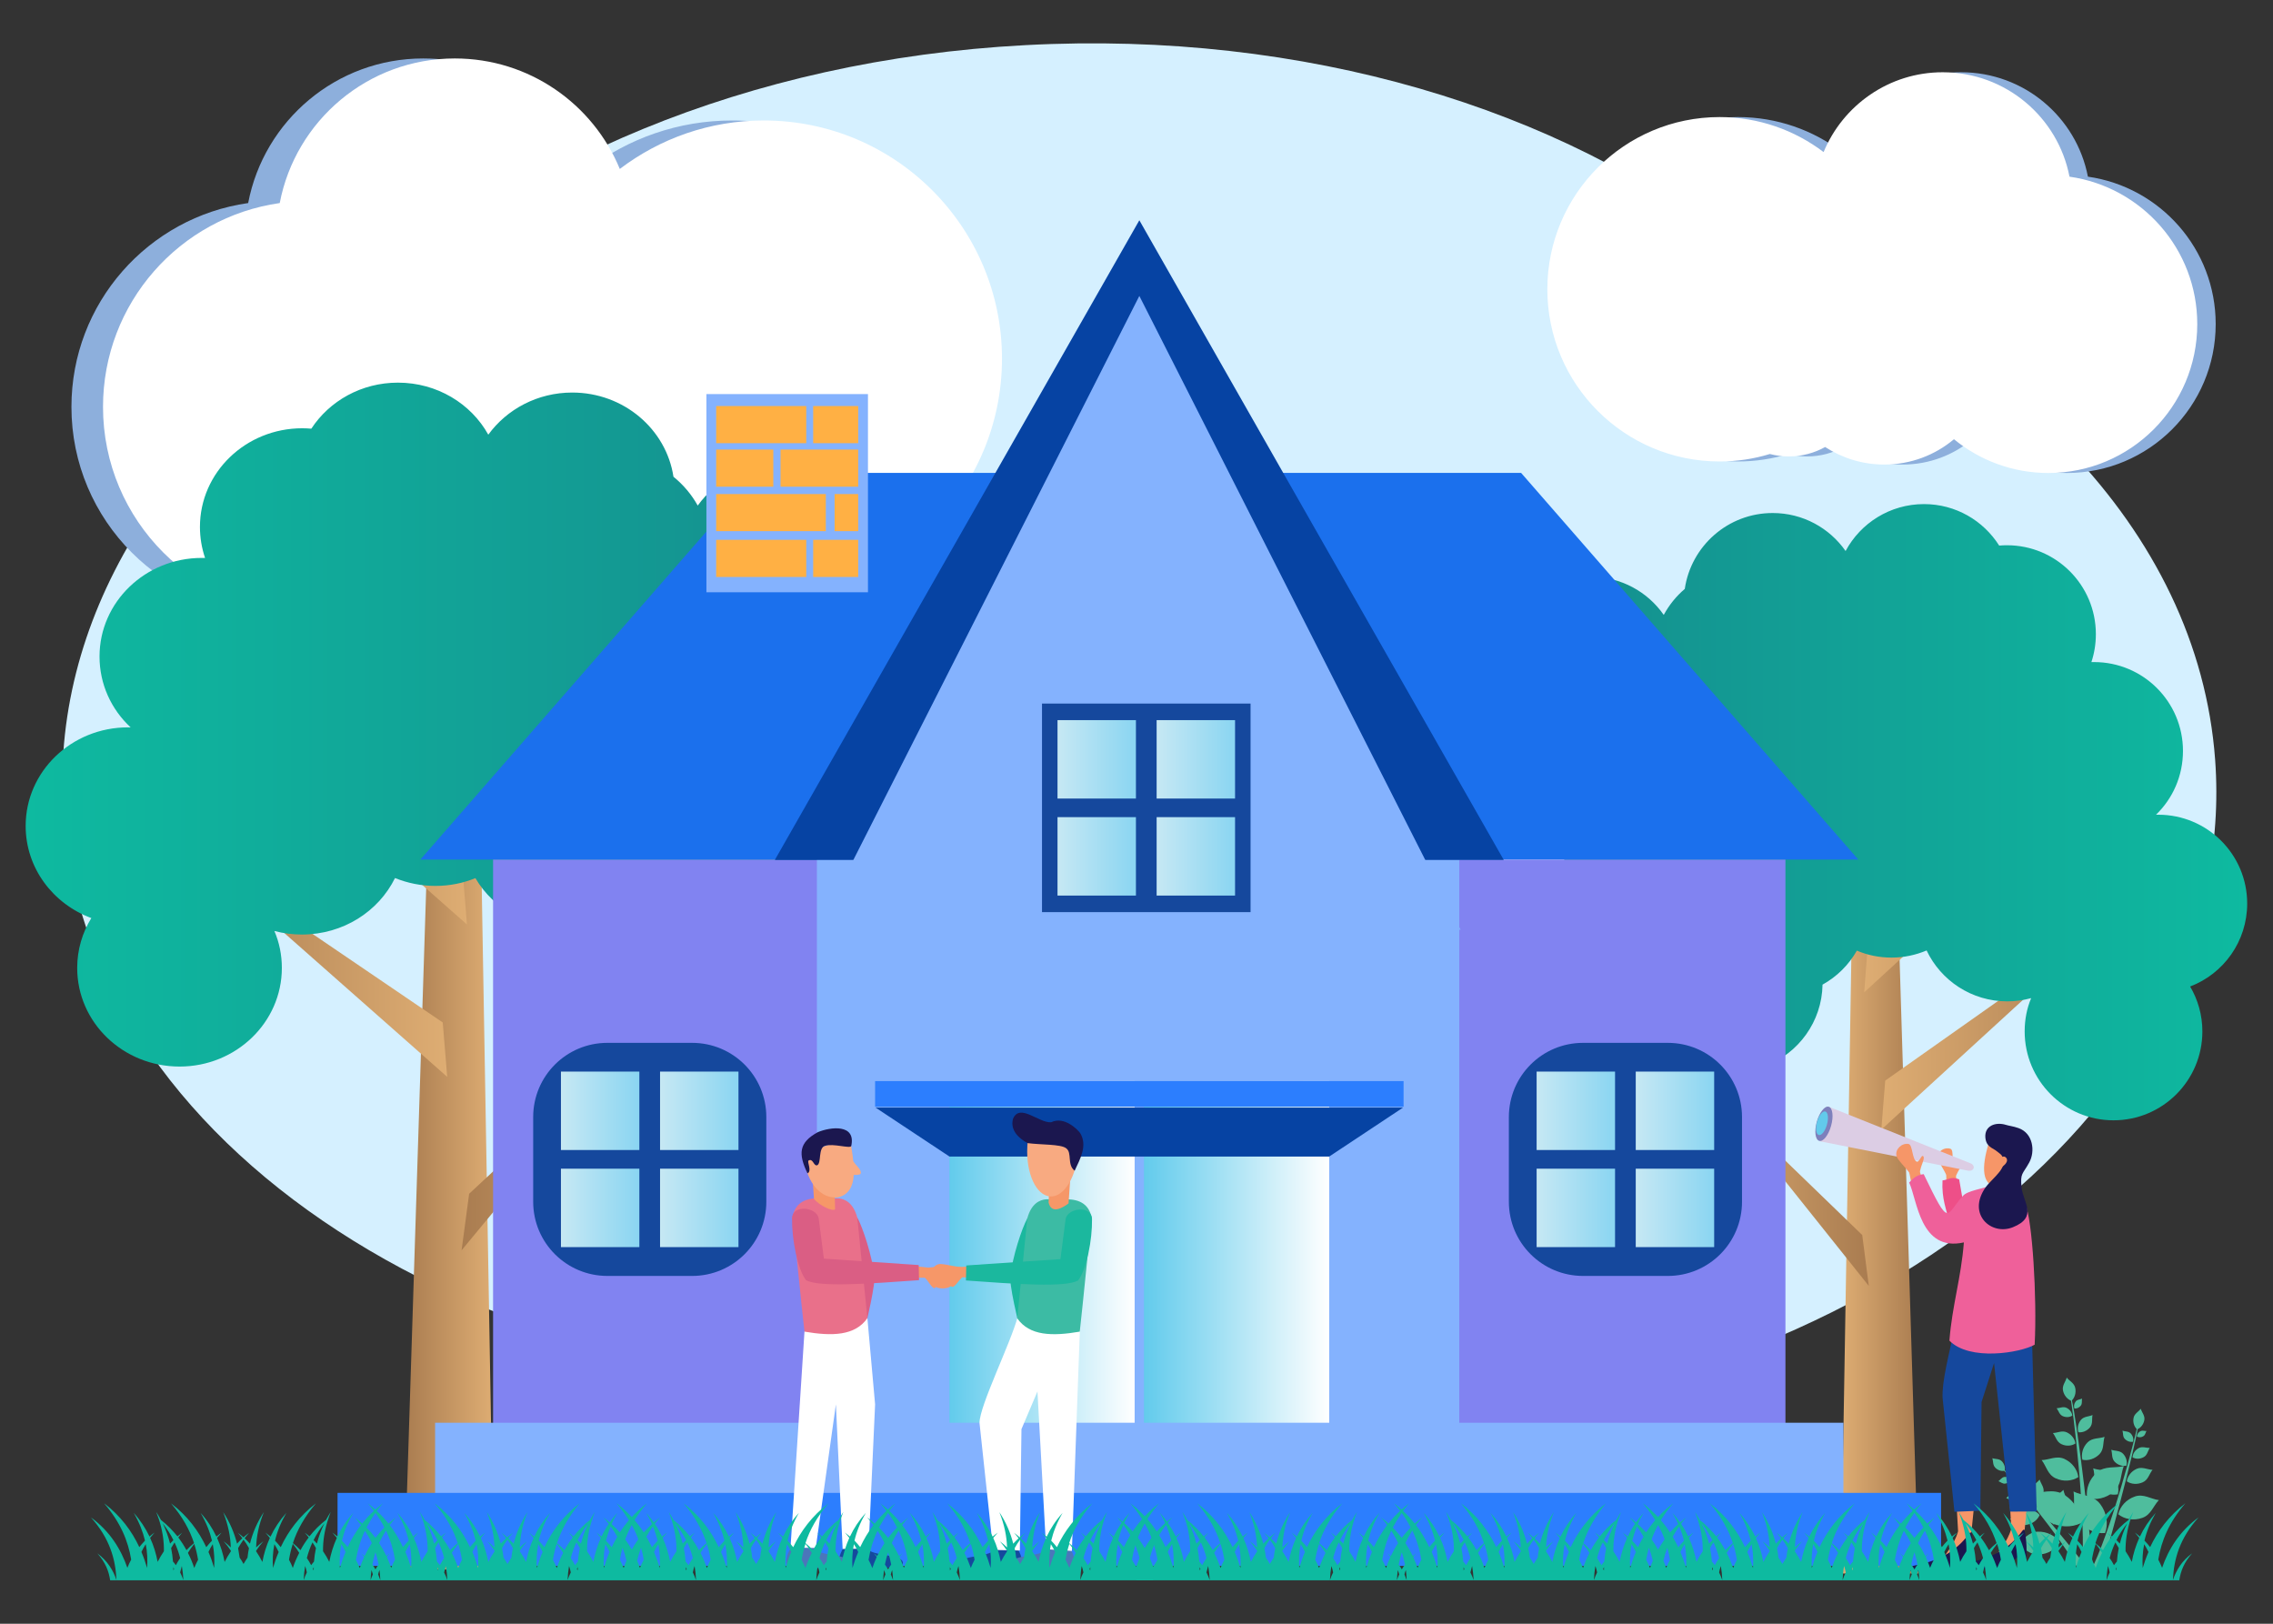 <?xml version="1.0" encoding="utf-8"?>
<svg xmlns="http://www.w3.org/2000/svg" height="2000" id="Illustration" style="enable-background:new 0 0 2800 2000" version="1.1" width="2800" x="0" y="0">
  <rect width="100%" height="100%" fill="#333333" stroke="none"/>
  <style>.st2,.st3{fill-rule:evenodd;clip-rule:evenodd;fill:#8dafdc}.st3{fill:#fff}.st16,.st17{fill:#84b2fe}.st17{fill-rule:evenodd;clip-rule:evenodd}.st18,.st22,.st24,.st37,.st38,.st39{fill-rule:evenodd;clip-rule:evenodd;fill:#ffb044}.st22,.st24,.st37,.st38,.st39{fill:#2c7efe}.st24,.st37,.st38,.st39{fill:#15489d}.st37,.st38,.st39{fill:#4fbd9d}.st38,.st39{fill:#4b76ba}.st39{fill:#1bb89e}.st41,.st42,.st43,.st44,.st46,.st47{fill-rule:evenodd;clip-rule:evenodd;fill:#f69768}.st42,.st43,.st44,.st46,.st47{fill:#f8aa81}.st43,.st44,.st46,.st47{fill:#1b174f}.st44,.st46,.st47{fill:#da5e84}.st46,.st47{fill:#0ebaa0}.st47{fill:#f69668}</style>
  <path d="M1263.1 55.6c344.7-18.4 660 79 871.3 245.7 335.5 114.3 573.3 350.3 594.3 634.2 31.2 421.9-427.9 789.7-1025.5 821.5-163.8 8.8-321-8.8-463.5-47.3-7.6.6-15.2 1-22.9 1.4C619.2 1742.9 109.5 1426.7 78.2 1005 60.4 764 202.6 540.7 438.9 387.6c185.4-185.5 482-313.9 824.2-332z" id="XMLID_6_" style="fill:#d5f0ff"/>
  <g id="XMLID_7161_">
    <path class="st2" d="M2269.1 187.3c-35.6-27-80-43.1-128.1-43.1-117.1 0-212.2 95-212.2 212.1s95 212.1 212.2 212.1c21.5 0 42.3-3.2 61.9-9.2 7.3 1.9 15.2 3 23.1 3 16.4 0 31.7-4.2 45-11.6 21 13.6 46 21.6 72.9 21.6 32.6 0 62.6-11.7 85.8-31.2 31.7 26 72.2 41.6 116.3 41.6 101.3 0 183.4-82.1 183.4-183.4 0-92.5-68.4-168.9-157.4-181.6-14.1-73.2-78.6-128.6-156.1-128.6-66.1-.1-122.9 40.6-146.8 98.3z" id="XMLID_7153_"/>
    <path class="st3" d="M2246.4 187.3c-35.6-27-80-43.1-128.1-43.1-117.1 0-212.2 95-212.2 212.1s95 212.1 212.2 212.1c21.5 0 42.3-3.2 61.9-9.2 7.3 1.9 15.2 3 23.1 3 16.4 0 31.7-4.2 45-11.6 21 13.6 46 21.6 72.9 21.6 32.6 0 62.6-11.7 85.8-31.2 31.7 26 72.2 41.6 116.3 41.6 101.3 0 183.4-82.1 183.4-183.4 0-92.5-68.4-168.9-157.4-181.6-14.1-73.2-78.6-128.6-156.1-128.6-66.1-.1-122.9 40.6-146.8 98.3z" id="XMLID_3243_"/>
  </g>
  <g id="XMLID_7158_">
    <path class="st2" d="M724.6 208.1c49.4-37.5 110.7-59.7 177.4-59.7 162 0 293.4 131.4 293.4 293.4S1064 735.3 902 735.3c-29.8 0-58.5-4.4-85.7-12.8-10.1 2.6-20.9 4-32 4-22.6 0-43.8-5.8-62.1-16.1-29.1 19-63.7 30-101 30-45.1 0-86.6-16.2-118.6-43.1-43.8 35.9-99.9 57.6-160.9 57.6C201.6 754.9 88 641.3 88 501.2c0-127.9 94.6-233.6 217.7-251.1C325.1 148.6 414.3 72 521.3 72c91.7 0 170.4 56.2 203.3 136.1z" id="XMLID_3242_"/>
    <path class="st3" d="M763.5 208.1c49.4-37.5 110.7-59.7 177.4-59.7 162 0 293.4 131.4 293.4 293.4S1103 735.3 940.9 735.3c-29.8 0-58.5-4.4-85.7-12.8-10.1 2.6-20.9 4-32 4-22.6 0-43.8-5.8-62.1-16.1-29.1 19-63.7 30-101 30-45.1 0-86.6-16.2-118.6-43.1-43.8 35.9-99.9 57.6-160.9 57.6-140.1 0-253.7-113.6-253.7-253.7 0-127.9 94.6-233.6 217.7-251.1C364 148.6 453.2 72 560.3 72c91.7 0 170.3 56.2 203.2 136.1z" id="XMLID_3240_"/>
  </g>
  <linearGradient gradientUnits="userSpaceOnUse" id="XMLID_206_" x1="2267.947" x2="2363.192" y1="1522.091" y2="1522.091">
    <stop offset="0" style="stop-color:#dead73"/>
    <stop offset="1" style="stop-color:#a97c50"/>
  </linearGradient>
  <path d="M2337.7 1106h-55.9l-13.9 832.1h95.3z" id="XMLID_180_" style="fill-rule:evenodd;clip-rule:evenodd;fill:url(#XMLID_206_)"/>
  <linearGradient gradientUnits="userSpaceOnUse" id="XMLID_207_" x1="2317.491" x2="2602.813" y1="1262.227" y2="1262.227">
    <stop offset="0" style="stop-color:#dead73"/>
    <stop offset="1" style="stop-color:#a97c50"/>
  </linearGradient>
  <path d="m2317.5 1391.4 4.8-60.4 280.5-197.9-19.3 14.7z" id="XMLID_179_" style="fill-rule:evenodd;clip-rule:evenodd;fill:url(#XMLID_207_)"/>
  <linearGradient gradientUnits="userSpaceOnUse" id="XMLID_208_" x1="2081.301" x2="2302.12" y1="1449.697" y2="1449.697">
    <stop offset="0" style="stop-color:#dead73"/>
    <stop offset="1" style="stop-color:#a97c50"/>
  </linearGradient>
  <path d="m2302.1 1583.9-8.1-62.7-212.7-205.7 18.7 15.2z" id="XMLID_21_" style="fill-rule:evenodd;clip-rule:evenodd;fill:url(#XMLID_208_)"/>
  <linearGradient gradientUnits="userSpaceOnUse" id="XMLID_209_" x1="2296.356" x2="2536.663" y1="1113.459" y2="1113.459">
    <stop offset="0" style="stop-color:#dead73"/>
    <stop offset="1" style="stop-color:#a97c50"/>
  </linearGradient>
  <path d="m2296.4 1222.3 3.9-50.9 236.4-166.8-16.4 12.4z" id="XMLID_18_" style="fill-rule:evenodd;clip-rule:evenodd;fill:url(#XMLID_209_)"/>
  <linearGradient gradientUnits="userSpaceOnUse" id="XMLID_210_" x1="1790.489" x2="2768.05" y1="1049.23" y2="1049.23">
    <stop offset="0" style="stop-color:#16888c"/>
    <stop offset="1" style="stop-color:#0ebaa0"/>
  </linearGradient>
  <path d="M2373.3 1170.7c-13.3 5.6-27.9 8.8-43.2 8.8-15.1 0-29.6-3-42.7-8.6-10 17.6-24.6 32.1-42.3 41.9-.8 45.7-29.8 84.7-70.3 100.2 9.6 16.2 15.1 35.1 15.1 55.3 0 60.5-49 109.5-109.5 109.5-60.4 0-109.4-49-109.4-109.5 0-14.5 2.7-28.4 8-41-9.5 2.6-19.4 4-29.6 4-60.5 0-109.5-49-109.5-109.4 0-51.7 36-95.1 84.1-106.6-1.5-7.3-2.3-15-2.3-22.9 0-14.5 2.7-28.4 8-41-9.5 2.6-19.4 4-29.6 4-60.5 0-109.5-49-109.5-109.4 0-43.8 25.8-81.7 63-99.1-2.2-8.6-3.3-17.6-3.3-26.9 0-60.4 49-109.5 109.4-109.5 37.2 0 70 18.5 89.8 46.9 6.6-12.2 15.4-23.1 25.9-32 7.7-52.8 53.2-93.5 108.3-93.5 37.2 0 70 18.5 89.8 46.8 18.4-34.4 54.8-57.8 96.6-57.8 39 0 73.1 20.3 92.6 51.1 3.2-.3 6.5-.4 9.7-.4 60.4 0 109.4 49 109.4 109.5 0 11.9-1.9 23.6-5.5 34.4h3.4c60.4 0 109.4 49 109.4 109.4 0 30.9-12.6 58.7-33.2 78.6h2.9c60.4 0 109.4 49 109.4 109.4 0 46.7-29.1 86.5-70.3 102.2 9.6 16.2 15.1 35.1 15.1 55.3 0 60.5-49 109.5-109.5 109.5-60.4 0-109.4-49-109.4-109.5 0-14.5 2.7-28.4 8-41-9.5 2.6-19.4 4-29.6 4-44-.1-81.6-25.7-99.2-62.7z" id="XMLID_4_" style="fill-rule:evenodd;clip-rule:evenodd;fill:url(#XMLID_210_)"/>
  <linearGradient gradientTransform="matrix(-1.038 0 0 1 248.107 0)" gradientUnits="userSpaceOnUse" id="XMLID_211_" x1="-346.714" x2="-241.018" y1="1471.425" y2="1471.425">
    <stop offset="0" style="stop-color:#dead73"/>
    <stop offset="1" style="stop-color:#a97c50"/>
  </linearGradient>
  <path d="M527.7 1009.7H592l16 923.4H498.3z" id="XMLID_185_" style="fill-rule:evenodd;clip-rule:evenodd;fill:url(#XMLID_211_)"/>
  <linearGradient gradientTransform="matrix(-1.038 0 0 1 248.107 0)" gradientUnits="userSpaceOnUse" id="XMLID_212_" x1="-291.734" x2="24.895" y1="1183.055" y2="1183.055">
    <stop offset="0" style="stop-color:#dead73"/>
    <stop offset="1" style="stop-color:#a97c50"/>
  </linearGradient>
  <path d="m550.9 1326.4-5.5-67-323.1-219.7 22.3 16.3z" id="XMLID_184_" style="fill-rule:evenodd;clip-rule:evenodd;fill:url(#XMLID_212_)"/>
  <linearGradient gradientTransform="matrix(-1.038 0 0 1 248.107 0)" gradientUnits="userSpaceOnUse" id="XMLID_213_" x1="-553.84" x2="-308.791" y1="1391.089" y2="1391.089">
    <stop offset="0" style="stop-color:#dead73"/>
    <stop offset="1" style="stop-color:#a97c50"/>
  </linearGradient>
  <path d="m568.6 1540 9.3-69.6 245-228.3-21.5 16.9z" id="XMLID_183_" style="fill-rule:evenodd;clip-rule:evenodd;fill:url(#XMLID_213_)"/>
  <linearGradient gradientTransform="matrix(-1.038 0 0 1 248.107 0)" gradientUnits="userSpaceOnUse" id="XMLID_214_" x1="-315.188" x2="-48.513" y1="1017.968" y2="1017.968">
    <stop offset="0" style="stop-color:#dead73"/>
    <stop offset="1" style="stop-color:#a97c50"/>
  </linearGradient>
  <path d="m575.2 1138.7-4.5-56.5-272.2-185 18.8 13.7z" id="XMLID_182_" style="fill-rule:evenodd;clip-rule:evenodd;fill:url(#XMLID_214_)"/>
  <linearGradient gradientTransform="matrix(-1.038 0 0 1 248.107 0)" gradientUnits="userSpaceOnUse" id="XMLID_215_" x1="-876.561" x2="208.263" y1="946.694" y2="946.694">
    <stop offset="0" style="stop-color:#16888c"/>
    <stop offset="1" style="stop-color:#0ebaa0"/>
  </linearGradient>
  <path d="M486.6 1081.5c15.3 6.2 32.1 9.7 49.8 9.7 17.4 0 34.1-3.4 49.2-9.6 11.5 19.5 28.3 35.6 48.7 46.4.9 50.7 34.3 94 80.9 111.2-11.1 18-17.4 39-17.4 61.4 0 67.2 56.4 121.5 126.1 121.5 69.6 0 126-54.4 126-121.5 0-16.1-3.2-31.5-9.2-45.5 10.9 2.9 22.3 4.4 34.1 4.4 69.7 0 126.1-54.4 126.1-121.4 0-57.4-41.4-105.5-96.9-118.3 1.7-8.1 2.7-16.6 2.7-25.4 0-16.1-3.2-31.5-9.2-45.5 10.9 2.9 22.3 4.4 34.1 4.4 69.7 0 126.1-54.4 126.1-121.4 0-48.6-29.7-90.6-72.6-110 2.5-9.6 3.8-19.5 3.8-29.8 0-67-56.4-121.5-126-121.5-42.8 0-80.6 20.6-103.4 52.1-7.6-13.6-17.7-25.6-29.9-35.5-8.9-58.6-61.3-103.7-124.7-103.7-42.8 0-80.6 20.6-103.4 51.9-21.2-38.2-63.1-64.1-111.3-64.1-44.9 0-84.3 22.5-106.7 56.7-3.6-.3-7.4-.5-11.2-.5-69.6 0-126 54.4-126 121.5 0 13.2 2.2 26.2 6.3 38.2h-4c-69.6 0-126 54.4-126 121.4 0 34.3 14.5 65.2 38.3 87.3h-3.3c-69.6 0-126 54.4-126 121.4 0 51.8 33.5 95.9 80.9 113.5-11.1 18-17.4 39-17.4 61.4 0 67.2 56.4 121.5 126.1 121.5 69.6 0 126-54.4 126-121.5 0-16.1-3.2-31.5-9.2-45.5 10.9 2.9 22.3 4.4 34.1 4.4 50.9-.2 94.2-28.5 114.5-69.6z" id="XMLID_181_" style="fill-rule:evenodd;clip-rule:evenodd;fill:url(#XMLID_215_)"/>
  <path d="m1873.8 582.5 415.4 476.3H517.8l415.4-476.3h553.6z" style="fill:#1b70ed"/>
  <path d="M607.4 1058.8h1592v720h-1592z" style="fill:#8183f1"/>
  <path class="st16" d="M1006.3 1006.1h791.3v772.7h-791.3z"/>
  <path class="st17" d="M870.2 485.4h199v244.1h-199z"/>
  <path class="st18" d="M882.2 500.1h111v45.8h-111zM1001.7 500.1h55.5v45.8h-55.5zM882.2 553.7h70.4v45.8h-70.4zM961.5 553.7h95.7v45.8h-95.7zM882.2 608.5h135.1v45.7H882.2zM1028.1 608.5h29.1v45.7h-29.1zM882.2 664.9h111v45.8h-111zM1001.7 664.9h55.5v45.8h-55.5z"/>
  <linearGradient gradientUnits="userSpaceOnUse" id="SVGID_1_" x1="1169.535" x2="1397.723" y1="1544.578" y2="1544.578">
    <stop offset="0" style="stop-color:#62cbec"/>
    <stop offset="1" style="stop-color:#fff"/>
  </linearGradient>
  <path d="M1169.5 1331.6h228.2v426h-228.2z" style="fill-rule:evenodd;clip-rule:evenodd;fill:url(#SVGID_1_)"/>
  <linearGradient gradientUnits="userSpaceOnUse" id="SVGID_2_" x1="1409.201" x2="1637.39" y1="1544.578" y2="1544.578">
    <stop offset="0" style="stop-color:#62cbec"/>
    <stop offset="1" style="stop-color:#fff"/>
  </linearGradient>
  <path d="M1409.2 1331.6h228.2v426h-228.2z" style="fill-rule:evenodd;clip-rule:evenodd;fill:url(#SVGID_2_)"/>
  <path d="m1169.7 1424.6-91.2-60.4h649.9l-91.1 60.4h-199.5z" style="fill-rule:evenodd;clip-rule:evenodd;fill:#0643a3"/>
  <path class="st22" d="M1078 1331.6h651v31.6h-651z"/>
  <path class="st17" d="M536 1752.4h1734.8v89.9H536z"/>
  <path class="st22" d="M415.8 1838.8h1975.3v90H415.8z"/>
  <path d="m1403.5 271.3 224.4 394 224.5 393.9H954.5L1179 665.3z" style="fill:#0643a3"/>
  <path class="st16" d="m1403.5 364.5 197.9 390.3 197.9 390.4h-791.7l198-390.4z"/>
  <g id="XMLID_16_">
    <path class="st24" d="M1283.6 866.6h256.9v256.9h-256.9z" id="XMLID_17_"/>
    <linearGradient gradientUnits="userSpaceOnUse" id="XMLID_216_" x1="1424.827" x2="1521.475" y1="935.29" y2="935.29">
      <stop offset="0" style="stop-color:#c6e8f3"/>
      <stop offset="1" style="stop-color:#8ad5f2"/>
    </linearGradient>
    <path d="M1424.8 887h96.6v96.6h-96.6z" id="XMLID_19_" style="fill-rule:evenodd;clip-rule:evenodd;fill:url(#XMLID_216_)"/>
    <linearGradient gradientUnits="userSpaceOnUse" id="XMLID_217_" x1="1302.727" x2="1399.375" y1="935.29" y2="935.29">
      <stop offset="0" style="stop-color:#c6e8f3"/>
      <stop offset="1" style="stop-color:#8ad5f2"/>
    </linearGradient>
    <path d="M1302.7 887h96.6v96.6h-96.6z" id="XMLID_3_" style="fill-rule:evenodd;clip-rule:evenodd;fill:url(#XMLID_217_)"/>
    <linearGradient gradientUnits="userSpaceOnUse" id="XMLID_218_" x1="1424.827" x2="1521.475" y1="1054.828" y2="1054.828">
      <stop offset="0" style="stop-color:#c6e8f3"/>
      <stop offset="1" style="stop-color:#8ad5f2"/>
    </linearGradient>
    <path d="M1424.8 1006.5h96.6v96.6h-96.6z" id="XMLID_2_" style="fill-rule:evenodd;clip-rule:evenodd;fill:url(#XMLID_218_)"/>
    <linearGradient gradientUnits="userSpaceOnUse" id="XMLID_219_" x1="1302.727" x2="1399.375" y1="1054.828" y2="1054.828">
      <stop offset="0" style="stop-color:#c6e8f3"/>
      <stop offset="1" style="stop-color:#8ad5f2"/>
    </linearGradient>
    <path d="M1302.7 1006.5h96.6v96.6h-96.6z" id="XMLID_13_" style="fill-rule:evenodd;clip-rule:evenodd;fill:url(#XMLID_219_)"/>
  </g>
  <path class="st24" d="M1950.1 1571.6h104.4c50.5 0 91.4-40.9 91.4-91.4v-104.3c0-50.5-40.9-91.4-91.4-91.4h-104.4c-50.5 0-91.4 40.9-91.4 91.4v104.3c0 50.5 40.9 91.4 91.4 91.4z" id="XMLID_10_"/>
  <linearGradient gradientUnits="userSpaceOnUse" id="XMLID_220_" x1="2014.981" x2="2111.629" y1="1368.262" y2="1368.262">
    <stop offset="0" style="stop-color:#c6e8f3"/>
    <stop offset="1" style="stop-color:#8ad5f2"/>
  </linearGradient>
  <path d="M2015 1319.9h96.6v96.6H2015z" id="XMLID_9_" style="fill-rule:evenodd;clip-rule:evenodd;fill:url(#XMLID_220_)"/>
  <linearGradient gradientUnits="userSpaceOnUse" id="XMLID_221_" x1="1892.881" x2="1989.529" y1="1368.262" y2="1368.262">
    <stop offset="0" style="stop-color:#c6e8f3"/>
    <stop offset="1" style="stop-color:#8ad5f2"/>
  </linearGradient>
  <path d="M1892.9 1319.9h96.6v96.6h-96.6z" id="XMLID_8_" style="fill-rule:evenodd;clip-rule:evenodd;fill:url(#XMLID_221_)"/>
  <linearGradient gradientUnits="userSpaceOnUse" id="XMLID_222_" x1="2014.981" x2="2111.629" y1="1487.799" y2="1487.799">
    <stop offset="0" style="stop-color:#c6e8f3"/>
    <stop offset="1" style="stop-color:#8ad5f2"/>
  </linearGradient>
  <path d="M2015 1439.5h96.6v96.6H2015z" id="XMLID_7_" style="fill-rule:evenodd;clip-rule:evenodd;fill:url(#XMLID_222_)"/>
  <linearGradient gradientUnits="userSpaceOnUse" id="XMLID_223_" x1="1892.881" x2="1989.529" y1="1487.799" y2="1487.799">
    <stop offset="0" style="stop-color:#c6e8f3"/>
    <stop offset="1" style="stop-color:#8ad5f2"/>
  </linearGradient>
  <path d="M1892.9 1439.5h96.6v96.6h-96.6z" id="XMLID_5_" style="fill-rule:evenodd;clip-rule:evenodd;fill:url(#XMLID_223_)"/>
  <path class="st24" d="M748.2 1571.6h104.4c50.5 0 91.4-40.9 91.4-91.4v-104.3c0-50.5-40.9-91.4-91.4-91.4H748.2c-50.5 0-91.4 40.9-91.4 91.4v104.3c0 50.5 40.9 91.4 91.4 91.4z" id="XMLID_15_"/>
  <linearGradient gradientUnits="userSpaceOnUse" id="XMLID_224_" x1="813.139" x2="909.787" y1="1368.262" y2="1368.262">
    <stop offset="0" style="stop-color:#c6e8f3"/>
    <stop offset="1" style="stop-color:#8ad5f2"/>
  </linearGradient>
  <path d="M813.1 1319.9h96.6v96.6h-96.6z" id="XMLID_14_" style="fill-rule:evenodd;clip-rule:evenodd;fill:url(#XMLID_224_)"/>
  <linearGradient gradientUnits="userSpaceOnUse" id="XMLID_225_" x1="691.039" x2="787.687" y1="1368.262" y2="1368.262">
    <stop offset="0" style="stop-color:#c6e8f3"/>
    <stop offset="1" style="stop-color:#8ad5f2"/>
  </linearGradient>
  <path d="M691 1319.9h96.6v96.6H691z" id="XMLID_12_" style="fill-rule:evenodd;clip-rule:evenodd;fill:url(#XMLID_225_)"/>
  <linearGradient gradientUnits="userSpaceOnUse" id="XMLID_226_" x1="813.139" x2="909.787" y1="1487.799" y2="1487.799">
    <stop offset="0" style="stop-color:#c6e8f3"/>
    <stop offset="1" style="stop-color:#8ad5f2"/>
  </linearGradient>
  <path d="M813.1 1439.5h96.6v96.6h-96.6z" id="XMLID_11_" style="fill-rule:evenodd;clip-rule:evenodd;fill:url(#XMLID_226_)"/>
  <linearGradient gradientUnits="userSpaceOnUse" id="XMLID_227_" x1="691.039" x2="787.687" y1="1487.799" y2="1487.799">
    <stop offset="0" style="stop-color:#c6e8f3"/>
    <stop offset="1" style="stop-color:#8ad5f2"/>
  </linearGradient>
  <path d="M691 1439.5h96.6v96.6H691z" id="XMLID_1_" style="fill-rule:evenodd;clip-rule:evenodd;fill:url(#XMLID_227_)"/>
  <g id="XMLID_746_">
    <path class="st37" d="M2566.6 1925.3c-32.7-41.4-99.8-121-101.4-117.6 6.1 5 76.8 89.1 96.3 128.2l5.1-10.6z" id="XMLID_780_"/>
    <path class="st37" d="M2454.3 1796.1c3.7 1.3 8.4.4 11.6 3.7s4.5 7.8 3.6 11.7c-3.9.9-8.4-.4-11.6-3.7-3.3-3.4-2.4-7.7-3.6-11.7z" id="XMLID_779_"/>
    <path class="st37" d="M2461.8 1824.4c2.4-1.6 3.9-4.7 7.2-5.2 3.3-.5 6.5.7 8.4 3-1.2 2.7-3.9 4.7-7.2 5.2-3.3.5-5.5-1.9-8.4-3z" id="XMLID_778_"/>
    <path class="st37" d="M2476.4 1804.4c.7 1.9 2.7 3.5 2.5 5.9-.2 2.4-1.6 4.5-3.5 5.4-1.7-1.3-2.7-3.5-2.5-5.9.2-2.4 2.3-3.5 3.5-5.4z" id="XMLID_777_"/>
    <path class="st37" d="M2492.5 1811.8c-2 3.1-5.9 5.2-6.4 9.5s1.2 8.3 4.2 10.6c3.4-1.6 5.9-5.1 6.4-9.5.5-4.3-2.7-7-4.2-10.6z" id="XMLID_776_"/>
    <path class="st37" d="M2471.3 1845.1c3.4-2.3 5.5-6.8 10.3-7.5 4.8-.7 9.3 1.1 12 4.3-1.7 3.8-5.5 6.8-10.3 7.5-4.8.7-7.9-2.8-12-4.3z" id="XMLID_775_"/>
    <path class="st37" d="M2512.5 1822.4c-3.1 4.2-9.1 6.7-10.2 12.8-1.2 6.1.8 12 4.7 15.7 5-1.9 9.1-6.7 10.3-12.8 1.1-6.1-3.1-10.3-4.8-15.7z" id="XMLID_774_"/>
    <path class="st37" d="M2476.1 1871.3c5.5-3.7 9-11.1 16.9-12.2 7.8-1.1 15.2 1.7 19.6 7-2.8 6.2-9 11.1-16.9 12.2-7.8 1.1-12.8-4.5-19.6-7z" id="XMLID_773_"/>
    <path class="st37" d="M2541.8 1835.1c-5.4 6-14.7 8.9-17.3 18.1-2.6 9.1-.4 18.4 5.1 24.5 7.9-2.3 14.7-8.9 17.3-18.1 2.5-9.1-3.4-16-5.1-24.5z" id="XMLID_772_"/>
    <path class="st37" d="M2483.8 1901.6c8.6-4.5 14.8-14.6 26.3-15 11.5-.4 21.7 5 27.3 13.2-5 8.6-14.8 14.6-26.3 15-11.5.4-17.8-8.6-27.3-13.2z" id="XMLID_771_"/>
    <path class="st37" d="M2577.8 1926.4c-6.5-71.1-23.7-211.1-28-208.3 3.2 10.1 21.2 157.9 14.5 216.5l13.5-8.2z" id="XMLID_770_"/>
    <path class="st37" d="M2545.9 1696.8c3.2 4.2 9.2 6.6 10.5 12.8 1.3 6.1-.7 12.1-4.6 15.9-5.1-1.9-9.2-6.6-10.5-12.8-1.2-6.2 3-10.4 4.6-15.9z" id="XMLID_769_"/>
    <path class="st37" d="M2533.5 1734.6c3.9-.1 7.9-2.5 12-.6s6.8 5.7 7.3 9.6c-3.3 2.2-7.9 2.5-12 .6-4.1-2-4.8-6.3-7.3-9.6z" id="XMLID_768_"/>
    <path class="st37" d="M2564.8 1722.7c-.6 2.7.5 6-1.5 8.6-2 2.6-5.1 3.9-7.9 3.6-1-2.7-.5-6 1.5-8.6 2-2.6 5.1-2.4 7.9-3.6z" id="XMLID_767_"/>
    <path class="st37" d="M2577.7 1742.9c-4.5 2.1-10.5 1.5-14.3 6-3.7 4.5-4.7 10.3-3.1 15.2 5 .7 10.5-1.5 14.3-6 3.7-4.6 2-10 3.1-15.2z" id="XMLID_766_"/>
    <path class="st37" d="M2528.9 1765.1c5.5-.1 11.3-3.6 17.2-.8 5.9 2.8 9.8 8.1 10.5 13.7-4.8 3.1-11.3 3.6-17.2.8-6-2.8-6.9-9-10.5-13.7z" id="XMLID_765_"/>
    <path class="st37" d="M2592.5 1769.8c-6.7 2.4-15.2.9-21 6.9-5.9 6-8 14.2-6.3 21.3 7.1 1.5 15.2-.9 21.1-6.9 5.8-6.1 4-13.9 6.2-21.3z" id="XMLID_764_"/>
    <path class="st37" d="M2515 1798.4c9-.1 18.4-5.9 28.1-1.4 9.7 4.5 15.9 13.2 17.1 22.4-7.8 5-18.5 5.9-28.1 1.4-9.7-4.5-11.2-14.7-17.1-22.4z" id="XMLID_763_"/>
    <path class="st37" d="M2616.2 1805.8c-10.5 2.8-23.2-.7-32.9 7.7s-14 20.5-12.3 31.5c10.6 3.2 23.2.7 32.9-7.7s8.1-20.6 12.3-31.5z" id="XMLID_762_"/>
    <path class="st37" d="M2501.4 1838.4c13.1 1.2 27.6-5.6 40.9 2.5 13.3 8 20.9 21.7 21.2 35.1-12 6-27.6 5.6-40.9-2.5s-13.9-23-21.2-35.1z" id="XMLID_761_"/>
    <path class="st37" d="M2588.4 1934.4c17.9-60.6 49.4-181.3 44.9-180.5-.7 9.4-34 136.8-58.8 182.8l13.9-2.3z" id="XMLID_760_"/>
    <path class="st37" d="M2637.1 1735.2c1.3 4.5 5.4 8.5 4.4 13.9-1 5.5-4.5 9.7-8.9 11.5-3.6-3.2-5.4-8.5-4.4-13.9.9-5.4 5.8-7.5 8.9-11.5z" id="XMLID_759_"/>
    <path class="st37" d="M2614.6 1762.2c3.2 1.2 7.3.5 10.1 3.4s3.8 6.9 2.9 10.2c-3.4.7-7.3-.5-10.1-3.4s-1.9-6.7-2.9-10.2z" id="XMLID_758_"/>
    <path class="st37" d="M2644.2 1762.6c-1.4 2.1-1.5 5.1-4.1 6.5a8.14 8.14 0 0 1-7.7.4c.1-2.5 1.5-5.1 4.1-6.5 2.5-1.5 5-.3 7.7-.4z" id="XMLID_757_"/>
    <path class="st37" d="M2648.2 1783.4c-4.4.2-9.1-2.2-13.7.3s-7.3 7-7.5 11.4c3.9 2.2 9.1 2.2 13.7-.3 4.5-2.4 4.9-7.4 7.5-11.4z" id="XMLID_756_"/>
    <path class="st37" d="M2600.8 1785.7c4.6 1.7 10.5.7 14.5 4.9s5.4 9.8 4.1 14.7c-4.9 1-10.5-.7-14.5-4.9-3.9-4.2-2.7-9.6-4.1-14.7z" id="XMLID_755_"/>
    <path class="st37" d="M2651.6 1810.4c-6.3-.2-12.8-4.2-19.6-1.2-6.8 3.1-11.2 9.1-12.1 15.4 5.4 3.6 12.8 4.2 19.6 1.2s7.9-10.1 12.1-15.4z" id="XMLID_754_"/>
    <path class="st37" d="M2578.5 1808.6c7.5 2.8 17.1 1.2 23.6 8 6.5 6.9 8.8 16.1 6.7 24-8 1.6-17.1-1.2-23.6-8-6.4-6.9-4.3-15.7-6.7-24z" id="XMLID_751_"/>
    <path class="st37" d="M2659.4 1847.7c-9.5-1.1-18.9-8.2-29.6-4.4-10.7 3.7-18.2 12.3-20.4 21.9 7.7 6.1 18.9 8.2 29.6 4.4 10.7-3.7 13.3-14.3 20.4-21.9z" id="XMLID_750_"/>
    <path class="st37" d="M2554.3 1837.1c10.4 5.3 24.5 4.4 32.8 15.4 8.3 11 10.2 24.6 6 35.8-11.9 1-24.5-4.4-32.8-15.4-8.4-11-4-23.5-6-35.8z" id="XMLID_749_"/>
  </g>
  <path class="st24" d="m1251.8 1905.6-26.8 2.4c-4.8 12.1-53.6 5.9-42.4 23.1 6.9 1.6 47.6 2 74.2 1.1 5.3-7 .4-20.2-5-26.6z" id="XMLID_7257_"/>
  <path class="st38" d="m1316.3 1904.9-26.7 2.4c-4.9 12.1-53.6 5.9-42.4 23.1 6.8 1.6 47.6 2 74.2 1.1 5.2-7.1.4-20.3-5.1-26.6z" id="XMLID_7254_"/>
  <path class="st39" d="m1296.1 1509.4-30.5-8.9c-7 12.6-18.3 47.6-20.8 70.4-2.1 10.7 8.6 53.6 14.9 81.8l41.3-66.3-4.9-77z" id="XMLID_7253_"/>
  <path class="st3" d="m1298.9 1609.7-45.2 12.2c-8.9 33-47.1 109.7-47.1 130.7l16.8 156.5c11 .1 21.9.6 32.9.7l2-149.5 19.7-46.4 10.7 194.3c10.6.7 21.2 1.4 31.7 2.1 3.3-90.4 6.5-180.7 9.8-271l-31.3-29.6z" id="XMLID_7252_"/>
  <path d="m1311.8 1477.3-22.9-.1c-8.4.6-18.5 5.4-23.4 23.4l-12.4 123.2c15.1 21.7 43.2 22.2 77 16.4 5-44.4 9.6-95.5 14.7-140-2.8-15.1-13-23.7-33-22.9z" id="XMLID_7249_" style="fill-rule:evenodd;clip-rule:evenodd;fill:#3cbba4"/>
  <path class="st41" d="m1318.6 1449.1-25.9 9.2c-.4 7.6-.7 15.3-1 22.9 3.5 14.9 17.5 6.4 24.6 1.1l2.3-33.2z" id="XMLID_7248_"/>
  <path class="st42" d="M1328.4 1406.7c.1 3 .1 5.9-.1 9-1.7 32.9-17.2 58.9-34.5 58-17.4-1-30-28.3-28.3-61.2.1-3.1.4-6.1.8-9l62.1 3.2z" id="XMLID_7247_"/>
  <path class="st43" d="M1313.4 1414.4c-6.5-5.3-31.7-4.2-47.5-6.4-10.1-5.3-22-15.5-18-30 8.4-19.7 31.9 5.6 47 4.3 16.2-7.9 32.8 9.3 35.6 13.2 9.6 15.5-.1 32.3-6.7 46.5-9.7-7.5-2.8-22-10.4-27.6z" id="XMLID_7244_"/>
  <path class="st41" d="m1189.5 1568.8-4.9 5.2c-4.1 3.7-9.2 12.8-12.4 10.9-2-1.4 3.3-6.1 2.4-9.5-4.6-5.2-20.6 6.1-24 1.6-5.3-6.6-2.7-17.4 5-19.7 4.1-1.6 16.6 2.3 28.3 3.5l5.6 8z" id="XMLID_7243_"/>
  <path class="st41" d="m1178.7 1560.8 4.9 12.3 20.4 1.1 1.1-14.7z" id="XMLID_7242_"/>
  <path class="st39" d="M1312.7 1501.5c2.7-14.1 32.5-17.2 32.5.4.4 24.7-6.6 62-17.2 75.3-15.6 8.9-77.2 4.4-138.1 0 .1-6.1.3-12.4.4-18.5l116-7.8 6.4-49.4z" id="XMLID_7238_"/>
  <path class="st24" d="m1040.9 1904.1 26.9 2.4c4.9 12.2 54.1 6 42.7 23.3-6.9 1.6-47.8 2-74.8 1.2-5.2-7.3-.3-20.5 5.2-26.9z" id="XMLID_7237_"/>
  <path class="st38" d="m976.1 1904.1 26.9 2.4c4.9 12.2 54 6 42.6 23.3-6.9 1.6-47.8 2-74.8 1.2-5.1-7.3-.2-20.5 5.3-26.9z" id="XMLID_7236_"/>
  <path class="st44" d="m1025.2 1508.4 30.8-8.9c7 12.7 18.4 48 20.9 70.9 2.1 10.8-8.7 54-14.9 82.4l-41.6-66.8 4.8-77.6z" id="XMLID_7233_"/>
  <path class="st3" d="m1020.3 1586 48.2 37.6 9.5 106.2-8.1 177.7-31.9.4-8.3-178.1-24.8 176.9-31.1-.6 17.2-266z" id="XMLID_7232_"/>
  <path d="m1009.4 1476.1 23-.1c8.5.6 18.6 5.5 23.6 23.5l12.5 124.1c-15.2 21.8-43.5 22.4-77.5 16.6-5.1-44.7-9.8-96.2-14.8-141 2.8-15.2 13-23.9 33.2-23.1z" id="XMLID_7231_" style="fill-rule:evenodd;clip-rule:evenodd;fill:#e9708a"/>
  <path class="st41" d="m1135.5 1569.1 4.6 5.5c3.9 3.9 8.6 13.5 11.8 11.8 2.1-1.3-3-6.4-1.8-9.7 5-5 20.3 7.4 24 3 5.6-6.3 3.8-17.3-3.8-20.1-4-1.8-16.9 1.3-28.7 1.8l-6.1 7.7z" id="XMLID_7227_"/>
  <path class="st41" d="m1146.9 1561.7-5.7 12.1h-20.6l-.1-14.9z" id="XMLID_7226_"/>
  <path class="st44" d="M1008.5 1500.6c-2.7-14.2-32.8-17.3-32.8.4-.4 24.8 6.7 62.4 17.2 75.8 15.8 9 77.8 4.4 139.2 0-.1-6.2-.3-12.4-.4-18.6l-116.8-7.9-6.4-49.7z" id="XMLID_7225_"/>
  <path class="st41" d="m1000.1 1439.6 27.7 12.6.9 37.3c-2.9 3.1-19.3-4.4-26-12.9l-2.6-37z" id="XMLID_7224_"/>
  <path class="st42" d="M990.3 1418.6c19.9-2.4 35.9-13.8 57.3-12.9 1.1 7.6 2.7 16.1 3.5 24.6 3.9 6.1 10.6 10.6 9.1 15.3-1.7 2.1-5.5 1.3-8.5 1.6-.8 13.3-5.6 24.3-19.5 27.7-28.2 2.2-42.6-31.2-41.9-56.3z" id="XMLID_7223_"/>
  <path class="st43" d="M1048.6 1411.6c-1.3 3.5-22.3-3.5-32.1-.3-9 2.1-4.3 21.7-9.9 24-4.5 1.2-5-9.1-10.6-5.8-2 1.6 4.5 13.2-1.3 15.7-11.4-23.8-11-37.8 12.8-50.7 15.3-6.4 47.2-10.6 41.1 17.1z" id="XMLID_7222_"/>
  <path class="st41" d="M1161.2 1587c8 0 14.5-4.1 14.5-9.2 0-5-6.5-9.2-14.5-9.2-7.9 0-14.4 4.1-14.4 9.2 0 5 6.5 9.2 14.4 9.2z" id="XMLID_7218_"/>
  <path class="st46" d="M853.5 1936.8c.5-2.7 1.2-5.3 2.1-8 1 5.8 1.6 11.6 1.8 17.5-1.1-3.2-2.4-6.4-3.9-9.5zm-631.6 0c.6-2.7 1.3-5.3 2.1-8 1 5.8 1.6 11.6 1.9 17.5-1.1-3.2-2.4-6.4-4-9.5zm325.2 0c.6-2.7 1.3-5.3 2.1-8 1 5.8 1.6 11.6 1.9 17.5-1.1-3.2-2.4-6.4-4-9.5zm156 0c-.5-2.7-1.2-5.3-2.1-8-1 5.8-1.6 11.6-1.8 17.5 1-3.2 2.3-6.4 3.9-9.5zm-9.4-24.1c-2.2-3.7-4.8-7.4-7.9-11.1-2.1 6.5-3.6 13-4.7 19.6 1.8 3.3 3.4 6.6 4.7 10.1 2.2-6.3 4.8-12.5 7.9-18.6zm-7.6-12c3.4 2.7 6.5 5.7 9.3 8.7 3-5.5 6.3-10.7 10.2-15.7-1.6-2-3.2-4-5-5.9 2.1 1.5 4.1 3 5.9 4.6 5.7-7.2 12.4-14.2 20.4-20.3 1.8-3.3 3.7-6.5 5.8-9.8-1 2.5-1.9 4.9-2.7 7.3.3-.2.5-.3.7-.5-.3.3-.5.6-.8.9-4.9 14.7-6.9 28.1-6.7 40.7 3 4.3 5.5 8.7 7.7 13.1 1.9-9.9 4.9-19.8 9.3-29.6-1.7-2.1-3.5-4.3-5.5-6.5 2.2 1.6 4.3 3.3 6.3 4.9 2.5-5.3 5.4-10.6 8.9-15.7-2.1-2.6-4.2-5.2-6.6-7.9 2.7 2 5.3 4.1 7.8 6.2 2.8-4 5.8-7.9 9.3-11.7-2.7 4.7-5.1 9.2-7 13.7 3.6 3.4 7 6.8 10.1 10.3 3.3-5.1 7.1-10.2 11.2-15.1-4.2-6.8-9.2-13.7-15.2-20.8 7 5.3 13.1 11 18.7 17 5.5-6 11.7-11.6 18.8-17-6 7-11 13.9-15.3 20.8 4.2 4.9 8 10 11.3 15.1 3.1-3.5 6.5-6.9 10.1-10.3-2-4.5-4.3-9-7-13.7 3.4 3.9 6.5 7.8 9.3 11.7 2.5-2.1 5.1-4.2 7.8-6.2-2.4 2.6-4.6 5.2-6.6 7.9 3.5 5.1 6.4 10.4 8.9 15.7 2-1.7 4.1-3.4 6.3-4.9-2 2.2-3.8 4.4-5.5 6.5 4.4 9.8 7.4 19.7 9.3 29.6 2.2-4.4 4.7-8.8 7.7-13.1.2-12.6-1.8-26-6.7-40.7-.3-.3-.6-.6-.8-.9.2.2.4.3.7.5-.9-2.4-1.8-4.8-2.7-7.3 2.1 3.3 4 6.5 5.8 9.8 7.9 6.2 14.6 13.1 20.3 20.3 1.9-1.6 3.9-3.1 6-4.6-1.8 1.9-3.5 3.9-5 5.9 3.9 5 7.2 10.3 10.1 15.7 2.8-3 5.9-6 9.4-8.7-5.4-16.3-14.2-32.5-28.4-49 20.4 15.5 34.1 34.3 43.4 54 2.2-2.7 4.5-5.3 7-8-2.6-10.9-7-22.2-13.9-34.2 8.3 9.3 14.6 19.1 19.5 29.2 2-1.7 4-3.4 6.2-4.9-1.9 2.2-3.8 4.4-5.5 6.5 4.5 9.8 7.4 19.7 9.3 29.6 2.2-4.4 4.8-8.8 7.7-13.1v-.7c-2.5-3.9-5.5-7.8-8.9-11.7 3.2 2.4 6.2 4.9 8.9 7.6-.4-13.4-3.2-27.8-9.5-43.5 8.4 12.8 13.9 25.9 17.1 38.9 2.1-2.3 4.3-4.5 6.6-6.7-1.7-2.2-3.6-4.5-5.6-6.7 2.5 1.8 4.8 3.6 7 5.6 2.1-2 4.5-3.8 6.9-5.6-2 2.2-3.9 4.5-5.6 6.7 2.4 2.2 4.6 4.4 6.6 6.7 3.3-13 8.7-26.1 17.1-38.9-6.2 15.7-9.1 30.1-9.5 43.5 2.8-2.6 5.7-5.1 9-7.6-3.5 4-6.5 7.9-9 11.7v.7c3 4.3 5.5 8.7 7.7 13.1 1.9-9.9 4.8-19.8 9.3-29.6-1.7-2.1-3.5-4.3-5.5-6.5 2.2 1.6 4.3 3.3 6.2 4.9 4.8-10.1 11.1-19.8 19.6-29.2-7 12-11.4 23.3-14 34.2 2.5 2.6 4.9 5.2 7 8 9.3-19.7 23.1-38.5 43.5-54-14.1 16.5-23.1 32.7-28.4 49 3.4 2.7 6.5 5.7 9.3 8.7 2.9-5.5 6.3-10.7 10.1-15.7-1.5-2-3.2-4-4.9-5.9 2 1.5 4 3 5.9 4.6 5.6-7.2 12.3-14.2 20.4-20.3 1.7-3.3 3.7-6.5 5.8-9.8-1 2.5-1.9 4.9-2.7 7.3.2-.2.4-.3.7-.5l-.9.9c-4.9 14.7-6.8 28.1-6.6 40.7 2.9 4.3 5.5 8.7 7.7 13.1 1.8-9.9 4.8-19.8 9.2-29.6-1.7-2.1-3.5-4.3-5.4-6.5 2.1 1.6 4.2 3.3 6.2 4.9 4.7-10.1 11.1-19.8 19.5-29.2-6.9 12-11.4 23.3-13.9 34.2 2.5 2.6 4.8 5.2 7 8 4.4-9.3 9.7-18.5 16.4-27.2-2.4-3.1-5-6.3-7.8-9.4 3.3 2.4 6.4 4.9 9.3 7.6 4.3-5.5 9.1-10.7 14.4-15.6-2.3-3.1-4.8-6.2-7.5-9.3 3.3 2.5 6.3 5 9.3 7.7 2.9-2.6 6-5.1 9.2-7.7-2.7 3.1-5.1 6.2-7.4 9.3 5.3 4.9 10 10.2 14.3 15.6 2.9-2.6 6-5.1 9.3-7.6-2.8 3.1-5.4 6.3-7.8 9.4 6.7 8.7 12.1 17.8 16.5 27.2 2.1-2.7 4.4-5.3 7-8-2.6-10.9-7.1-22.2-14-34.2 8.4 9.3 14.7 19.1 19.5 29.2 2-1.7 4.1-3.4 6.3-4.9-2 2.2-3.8 4.4-5.5 6.5 4.4 9.8 7.4 19.7 9.3 29.6 2.2-4.4 4.7-8.8 7.7-13.1.2-12.6-1.8-26-6.7-40.7-.3-.3-.6-.6-.8-.9.2.2.4.3.7.5-.9-2.4-1.8-4.8-2.7-7.3 2.1 3.3 4 6.5 5.8 9.8 7.9 6.2 14.6 13.1 20.3 20.3 1.9-1.6 3.9-3.1 6-4.6-1.8 1.9-3.4 3.9-5 5.9 3.9 5 7.2 10.3 10.2 15.7 2.7-3 5.8-6 9.3-8.7-5.4-16.3-14.2-32.5-28.4-49 20.4 15.5 34.1 34.3 43.4 54 2.2-2.7 4.5-5.3 7-8-2.6-10.9-7-22.2-13.9-34.2 8.3 9.3 14.6 19.1 19.5 29.2 2-1.7 4-3.4 6.2-4.9-1.9 2.2-3.8 4.4-5.5 6.5 4.5 9.8 7.4 19.7 9.3 29.6 2.2-4.4 4.8-8.8 7.7-13.1v-.7c-2.5-3.9-5.5-7.8-8.9-11.7 3.2 2.4 6.2 4.9 8.9 7.6-.4-13.4-3.2-27.8-9.5-43.5 8.4 12.8 13.9 25.9 17.1 38.9 2.1-2.3 4.3-4.5 6.6-6.7-1.7-2.2-3.6-4.5-5.6-6.7 2.5 1.8 4.8 3.6 7 5.6 2.2-2 4.5-3.8 6.9-5.6-2 2.2-3.9 4.5-5.6 6.7 2.4 2.2 4.6 4.4 6.6 6.7 3.3-13 8.7-26.1 17.1-38.9-6.2 15.7-9.1 30.1-9.5 43.5 2.8-2.6 5.7-5.1 9-7.6-3.5 4-6.5 7.9-9 11.7v.7c3 4.3 5.5 8.7 7.7 13.1 1.9-9.9 4.9-19.8 9.3-29.6-1.7-2.1-3.5-4.3-5.5-6.5 2.2 1.6 4.3 3.3 6.2 4.9 4.8-10.1 11.1-19.8 19.6-29.2-7 12-11.4 23.3-14 34.2 2.5 2.6 4.9 5.2 7 8 9.3-19.7 23.1-38.5 43.5-54-14.1 16.5-23.1 32.7-28.4 49 3.4 2.7 6.5 5.7 9.3 8.7 2.9-5.5 6.3-10.7 10.1-15.7-1.5-2-3.2-4-4.9-5.9 2 1.5 4 3 5.9 4.6 5.6-7.2 12.3-14.2 20.4-20.3 1.7-3.3 3.7-6.5 5.8-9.8-1 2.5-1.9 4.9-2.7 7.3.2-.2.4-.3.7-.5l-.9.9c-4.9 14.7-6.8 28.1-6.6 40.7 2.9 4.3 5.5 8.7 7.7 13.1 1.8-9.9 4.8-19.8 9.2-29.6-1.7-2.1-3.5-4.3-5.4-6.5 2.1 1.6 4.2 3.3 6.2 4.9 4.7-10.1 11.1-19.8 19.5-29.2-6.9 12-11.4 23.3-13.9 34.2 2.5 2.6 4.8 5.2 7 8 9.2-19.7 23.1-38.5 43.4-54-20.1 23.4-29.6 46.2-33.4 69.4 1.8 3.3 3.3 6.6 4.7 10.1 7.8-22.7 21.4-44.9 44.9-62.1-23.1 25.7-30.4 51.1-31.6 77.2 4.1-12 11.1-23.8 23.7-32.9-9.9 11-14.2 22-15.8 33.2H135.7c-1.6-11.2-5.9-22.2-15.8-33.2 12.4 9.1 19.6 21 23.6 32.9-1.2-26.1-8.5-51.5-31.5-77.2 23.6 17.2 37 39.4 44.9 62.1 1.3-3.5 2.9-6.8 4.7-10.1-3.8-23.2-13.3-46-33.4-69.4 20.4 15.5 34.2 34.3 43.4 54 2.2-2.7 4.5-5.3 7-8-2.6-10.9-7-22.2-13.9-34.2 8.3 9.3 14.6 19.1 19.5 29.2 2-1.7 4-3.4 6.2-4.9-1.9 2.2-3.8 4.4-5.5 6.5 4.5 9.8 7.4 19.7 9.3 29.6 2.2-4.4 4.8-8.8 7.7-13.1.2-12.6-1.7-26-6.6-40.7l-.9-.9c.3.2.5.3.7.5-.8-2.4-1.7-4.8-2.7-7.3 2.1 3.3 4.1 6.5 5.8 9.8 7.9 6.2 14.6 13.1 20.4 20.3 1.9-1.6 3.9-3.1 5.9-4.6-1.7 1.9-3.4 3.9-4.9 5.9 3.8 5 7.2 10.3 10.1 15.7 2.8-3 5.9-6 9.3-8.7-5.3-16.3-14.2-32.5-28.4-49 20.5 15.5 34.2 34.3 43.5 54 2.1-2.7 4.4-5.3 7-8-2.6-10.9-7-22.2-14-34.2 8.4 9.3 14.7 19.1 19.5 29.2 2-1.7 4.1-3.4 6.3-4.9-2 2.2-3.8 4.4-5.5 6.5 4.4 9.8 7.4 19.7 9.3 29.6 2.2-4.4 4.7-8.8 7.7-13.1v-.7c-2.5-3.9-5.5-7.8-9-11.7 3.3 2.4 6.2 4.9 8.9 7.6-.4-13.4-3.2-27.8-9.4-43.5 8.4 12.8 13.8 25.9 17.1 38.9 2-2.3 4.2-4.5 6.6-6.7-1.7-2.2-3.6-4.5-5.6-6.7 2.4 1.8 4.7 3.6 6.9 5.6 2.2-2 4.5-3.8 7-5.6-2 2.2-3.9 4.5-5.6 6.7 2.3 2.2 4.5 4.4 6.6 6.7 3.2-13 8.7-26.1 17.1-38.9-6.3 15.7-9.1 30.1-9.5 43.5 2.7-2.6 5.7-5.1 8.9-7.6-3.5 4-6.4 7.9-8.9 11.7v.7c2.9 4.3 5.5 8.7 7.7 13.1 1.8-9.9 4.8-19.8 9.2-29.6-1.6-2.1-3.5-4.3-5.4-6.5 2.2 1.6 4.2 3.3 6.2 4.9 4.8-10.1 11.1-19.8 19.5-29.2-6.9 12-11.4 23.3-13.9 34.2 2.5 2.6 4.8 5.2 7 8 9.2-19.7 23.1-38.5 43.4-54-14.1 16.5-23.1 32.7-28.4 49 3.4 2.7 6.5 5.7 9.3 8.7 3-5.5 6.3-10.7 10.2-15.7-1.6-2-3.2-4-5-5.9 2.1 1.5 4.1 3 5.9 4.6 5.7-7.2 12.4-14.2 20.4-20.3 1.8-3.3 3.7-6.5 5.8-9.8-1 2.5-1.9 4.9-2.7 7.3.3-.2.5-.3.7-.5-.3.3-.5.6-.8.9-4.9 14.7-6.9 28.1-6.7 40.7 3 4.3 5.5 8.7 7.7 13.1 1.9-9.9 4.9-19.8 9.3-29.6-1.7-2.1-3.5-4.3-5.5-6.5 2.2 1.6 4.3 3.3 6.3 4.9 4.7-10.1 11-19.8 19.5-29.2-7 12-11.4 23.3-14 34.2 2.5 2.6 4.9 5.2 7 8 4.4-9.3 9.8-18.5 16.4-27.2-2.3-3.1-4.9-6.3-7.7-9.4 3.3 2.4 6.4 4.9 9.3 7.6 4.2-5.5 9-10.7 14.3-15.6-2.3-3.1-4.8-6.2-7.4-9.3 3.2 2.5 6.3 5 9.2 7.7 2.9-2.6 6-5.1 9.3-7.7-2.7 3.1-5.2 6.2-7.5 9.3 5.3 4.9 10.1 10.2 14.4 15.6 2.9-2.6 6-5.1 9.3-7.6-2.8 3.1-5.4 6.3-7.8 9.4 6.6 8.7 12 17.8 16.4 27.2 2.2-2.7 4.5-5.3 7-8-2.5-10.9-7-22.2-13.9-34.2 8.3 9.3 14.6 19.1 19.5 29.2 2-1.7 4-3.4 6.2-4.9-1.9 2.2-3.8 4.4-5.5 6.5 4.5 9.8 7.4 19.7 9.3 29.6 2.2-4.4 4.8-8.8 7.7-13.1.2-12.6-1.7-26-6.6-40.7l-.9-.9c.3.2.5.3.7.5-.8-2.4-1.7-4.8-2.7-7.3 2.1 3.3 4.1 6.5 5.8 9.8 7.9 6.2 14.6 13.1 20.4 20.3 1.9-1.6 3.9-3.1 5.9-4.6-1.7 1.9-3.4 3.9-4.9 5.9 3.8 5 7.2 10.3 10.1 15.7 2.8-3 5.9-6 9.3-8.7-5.3-16.3-14.2-32.5-28.4-49 20.5 15.5 34.2 34.3 43.5 54 2.1-2.7 4.5-5.3 7-8-2.6-10.9-7-22.2-14-34.2 8.4 9.3 14.7 19.1 19.5 29.2 2-1.7 4.1-3.4 6.3-4.9-2 2.2-3.8 4.4-5.5 6.5 4.4 9.8 7.4 19.7 9.3 29.6 2.2-4.4 4.7-8.8 7.7-13.1v-.7c-2.5-3.9-5.5-7.8-9-11.7 3.3 2.4 6.2 4.9 8.9 7.6-.4-13.4-3.2-27.8-9.4-43.5 8.4 12.8 13.8 25.9 17.1 38.9 2-2.3 4.2-4.5 6.6-6.7-1.7-2.2-3.6-4.5-5.6-6.7 2.4 1.8 4.7 3.6 6.9 5.6 2.2-2 4.5-3.8 7-5.6-2 2.2-3.9 4.5-5.6 6.7 2.3 2.2 4.5 4.4 6.6 6.7 3.2-13 8.7-26.1 17.1-38.9-6.3 15.7-9.1 30.1-9.5 43.5 2.7-2.6 5.7-5.1 8.9-7.6-3.5 4-6.4 7.9-8.9 11.7v.7c2.9 4.3 5.5 8.7 7.7 13.1 1.9-9.9 4.8-19.8 9.3-29.6-1.7-2.1-3.6-4.3-5.5-6.5 2.2 1.6 4.2 3.3 6.2 4.9 4.8-10.1 11.1-19.8 19.5-29.2-6.9 12-11.4 23.3-13.9 34.2 2.5 2.6 4.8 5.2 7 8 9.2-19.7 23.1-38.5 43.4-54-13.7 16.5-22.6 32.8-27.9 49zm66.2-20.6c-2.5 6.1-4.4 12-5.8 17.7 2.5 2.6 4.9 5.2 7 8 2.1-4.4 4.4-8.7 6.9-13-2.4-4.2-5-8.4-8.1-12.7zm25.9-1.7c-3.2 5.9-5.8 11.7-8 17.6 3 4.2 5.6 8.4 8 12.7 2.4-4.3 5.1-8.5 8.1-12.7-2.1-5.9-4.7-11.7-8.1-17.6zm-11.4 28c-1.3 4.9-2.4 9.9-3.2 14.8 1.8 3.3 3.3 6.6 4.7 10.1 1-3 2.2-6.1 3.4-9-1.2-5.3-2.8-10.7-4.9-15.9zm37.5-26.3c-3.1 4.3-5.8 8.5-8.1 12.7 2.5 4.3 4.8 8.6 6.9 13 2.1-2.7 4.4-5.3 7-8-1.4-5.8-3.3-11.6-5.8-17.7zm-14.6 26.3c-2 5.2-3.6 10.6-4.8 15.8 1.2 2.9 2.4 6 3.4 9 1.4-3.5 2.9-6.8 4.7-10.1-.8-4.9-1.9-9.8-3.3-14.7zm-330.4 32.8c-.5-1.8-1-3.6-1.7-5.3-.5 4.1-.9 8.3-1.1 12.5.8-2.5 1.7-4.8 2.8-7.2zm-10.7-21.5c-1.1-1.5-2.3-2.9-3.6-4.3 1.4 1 2.8 2.1 4.1 3.3 2.6-5.5 5.5-10.8 8.9-16-2.3-5.1-5.1-10.2-8.4-15.2-5.7 11.9-9.1 23.8-11.1 35.8 1.8 3.3 3.3 6.6 4.7 10.1 1.5-4.7 3.3-9.2 5.4-13.7zm10.1 9.4c1.4 1.9 2.7 3.9 3.8 5.9 1.2-2 2.5-4 3.9-5.9-1-5-2.2-10.1-3.9-15.1-1.6 5-2.9 10-3.8 15.1zm7.1 12.1c1 2.4 1.9 4.7 2.7 7.1-.2-4.2-.5-8.4-1-12.5-.7 1.8-1.3 3.6-1.7 5.4zm-14.3-57.7c4.1 4.1 7.7 8.3 11 12.7 3.3-4.4 7-8.6 11-12.7-3-6-6.7-12-11-18-4.3 6.1-7.9 12.1-11 18zm15.5 19.1c3.4 5.2 6.4 10.6 9 16 1.3-1.2 2.6-2.2 4.1-3.3-1.3 1.4-2.5 2.8-3.6 4.3 2 4.5 3.8 9 5.4 13.5 1.3-3.5 2.9-6.8 4.7-10.1-2-12-5.5-23.9-11.1-35.8-3.3 5.3-6.1 10.3-8.5 15.4zm153.3 18c1.8 2.5 3.4 5.1 4.8 7.8 1.5-2.6 3.1-5.2 4.9-7.8.4-3.9 1-7.9 1.8-11.7-1.9-3.6-4.1-7-6.7-10.5-2.5 3.5-4.7 6.9-6.7 10.5.8 3.8 1.4 7.8 1.9 11.7zm82.8.5c2 2.8 3.7 5.8 5.3 8.8 1.1-1.6 2.3-3 3.5-4.5.5-5.5 1.2-11 2.4-16.6-1.3-2.3-2.7-4.7-4.3-7-3 6.4-5.2 12.8-6.9 19.3zm7.6 13.4c.3.6.6 1.3.9 1.8 0-1.3 0-2.6.1-4-.4.7-.7 1.5-1 2.2zm.8-35.5c1.5 1.4 2.8 2.8 4.1 4.3 2.1-8.3 5.1-16.7 9.2-25-5.5 6.9-9.8 13.7-13.3 20.7zm-48.4 5c-2 10-2.4 19.7-1.7 29.3 1.9-6.6 4.2-13.2 7-19.7-1.6-3.2-3.3-6.5-5.3-9.6zm82.5 0c-1.9 10-2.3 19.7-1.7 29.3 1.9-6.6 4.2-13.2 7-19.7-1.5-3.2-3.3-6.5-5.3-9.6zm-189 10.7c2.2-3.7 4.8-7.4 7.8-11.1 2.1 6.5 3.6 13 4.7 19.6-1.8 3.3-3.3 6.6-4.7 10.1-2.1-6.3-4.7-12.5-7.8-18.6zm-9.5 6.4c-1.9 2.8-3.7 5.8-5.2 8.8-1.1-1.6-2.3-3-3.6-4.5-.4-5.5-1.2-11-2.3-16.6 1.3-2.3 2.7-4.7 4.2-7 3 6.4 5.3 12.8 6.9 19.3zm-7.5 13.4c-.3.6-.6 1.3-.8 1.8 0-1.3-.1-2.6-.1-4 .3.7.6 1.5.9 2.2zm-.8-35.5c-1.4 1.4-2.8 2.8-4.1 4.3-2.1-8.3-5-16.7-9.1-25 5.3 6.9 9.7 13.7 13.2 20.7zm48.4 5c1.9 10 2.3 19.7 1.7 29.3-1.9-6.6-4.2-13.2-7-19.7 1.5-3.2 3.3-6.5 5.3-9.6zm-82.5 0c2 10 2.4 19.7 1.7 29.3-1.9-6.6-4.2-13.2-7-19.7 1.5-3.2 3.2-6.5 5.3-9.6zM378 1936.8c-.5-2.7-1.2-5.3-2.1-8-1 5.8-1.6 11.6-1.8 17.5 1-3.2 2.3-6.4 3.9-9.5zm-9.4-24.1c-2.2-3.7-4.8-7.4-7.9-11.1-2.1 6.5-3.6 13-4.7 19.6 1.8 3.3 3.4 6.6 4.7 10.1 2.1-6.3 4.8-12.5 7.9-18.6zm-73.4 5.9c1.8 2.5 3.4 5.1 4.8 7.8 1.5-2.6 3.1-5.2 4.9-7.8.4-3.9 1-7.9 1.8-11.7-1.9-3.6-4.1-7-6.7-10.5-2.5 3.5-4.7 6.9-6.7 10.5.7 3.8 1.3 7.8 1.9 11.7zm82.8.5c2 2.8 3.7 5.8 5.3 8.8 1.1-1.6 2.3-3 3.5-4.5.5-5.5 1.2-11 2.4-16.6-1.3-2.3-2.7-4.7-4.3-7-3 6.4-5.2 12.8-6.9 19.3zm7.5 13.4c.3.6.6 1.3.9 1.8 0-1.3 0-2.6.1-4-.4.7-.7 1.5-1 2.2zm.8-35.5c1.5 1.4 2.8 2.8 4.1 4.3 2.1-8.3 5.1-16.7 9.2-25-5.5 6.9-9.8 13.7-13.3 20.7zm-48.3 5c-2 10-2.4 19.7-1.7 29.3 1.9-6.6 4.2-13.2 7-19.7-1.6-3.2-3.3-6.5-5.3-9.6zm82.4 0c-1.9 10-2.3 19.7-1.7 29.3 1.9-6.6 4.2-13.2 7-19.7-1.5-3.2-3.3-6.5-5.3-9.6zm-188.9 10.7c2.2-3.7 4.8-7.4 7.8-11.1 2.1 6.5 3.6 13 4.7 19.6-1.8 3.3-3.3 6.6-4.7 10.1-2.1-6.3-4.7-12.5-7.8-18.6zm-9.6 6.4c-1.9 2.8-3.7 5.8-5.3 8.8-1-1.6-2.2-3-3.5-4.5-.4-5.5-1.2-11-2.3-16.6 1.3-2.3 2.7-4.7 4.2-7 3 6.4 5.3 12.8 6.9 19.3zm-7.5 13.4c-.3.6-.6 1.3-.8 1.8 0-1.3-.1-2.6-.1-4 .3.7.6 1.5.9 2.2zm-.8-35.5c-1.4 1.4-2.8 2.8-4.1 4.3-2.1-8.3-5-16.7-9.1-25 5.4 6.9 9.8 13.7 13.2 20.7zm48.5 5c1.9 10 2.3 19.7 1.7 29.3-1.9-6.6-4.2-13.2-7-19.7 1.4-3.2 3.2-6.5 5.3-9.6zm-82.6 0c2 10 2.4 19.7 1.7 29.3-1.9-6.6-4.2-13.2-7-19.7 1.5-3.2 3.3-6.5 5.3-9.6zm999.1 34.8c.5-2.7 1.2-5.3 2.1-8 1 5.8 1.6 11.6 1.8 17.5-1.1-3.2-2.4-6.4-3.9-9.5zm156 0c-.5-2.7-1.2-5.3-2.1-8-1 5.8-1.5 11.6-1.8 17.5 1-3.2 2.3-6.4 3.9-9.5zm-9.5-24.1c-2.2-3.7-4.8-7.4-7.8-11.1-2.1 6.5-3.6 13-4.7 19.6 1.7 3.3 3.3 6.6 4.7 10.1 2.1-6.3 4.7-12.5 7.8-18.6zm-234.4 26.5c-.4-1.8-1-3.6-1.7-5.3-.5 4.1-.9 8.3-1.1 12.5.8-2.5 1.8-4.8 2.8-7.2zm-10.7-21.5c-1.1-1.5-2.3-2.9-3.6-4.3 1.5 1 2.8 2.1 4.1 3.3 2.6-5.5 5.6-10.8 9-16-2.3-5.1-5.1-10.2-8.5-15.2-5.6 11.9-9.1 23.8-11.1 35.8 1.8 3.3 3.3 6.6 4.7 10.1 1.6-4.7 3.4-9.2 5.4-13.7zm10.1 9.4c1.4 1.9 2.7 3.9 3.9 5.9 1.1-2 2.4-4 3.8-5.9-.9-5-2.2-10.1-3.8-15.1-1.6 5-2.8 10-3.9 15.1zm7.2 12.1c1.1 2.4 2 4.7 2.8 7.1-.2-4.2-.6-8.4-1.1-12.5-.7 1.8-1.2 3.6-1.7 5.4zm-14.4-57.7c4.1 4.1 7.8 8.3 11.1 12.7 3.3-4.4 6.9-8.6 11-12.7-3.1-6-6.7-12-11-18-4.3 6.1-8 12.1-11.1 18zm15.6 19.1c3.5 5.2 6.4 10.6 9 16 1.3-1.2 2.7-2.2 4.1-3.3-1.3 1.4-2.5 2.8-3.6 4.3 2 4.5 3.8 9 5.4 13.5 1.4-3.5 2.9-6.8 4.7-10.1-2-12-5.4-23.9-11.1-35.8-3.3 5.3-6.1 10.3-8.5 15.4zm153.2 18c1.8 2.5 3.4 5.1 4.9 7.8 1.4-2.6 3-5.2 4.8-7.8.4-3.9 1.1-7.9 1.9-11.7-2-3.6-4.2-7-6.7-10.5-2.6 3.5-4.8 6.9-6.7 10.5.8 3.8 1.4 7.8 1.8 11.7zm82.9.5c2 2.8 3.8 5.8 5.3 8.8 1.1-1.6 2.3-3 3.6-4.5.4-5.5 1.2-11 2.3-16.6-1.3-2.3-2.7-4.7-4.2-7-3 6.4-5.3 12.8-7 19.3zm7.6 13.4c.3.6.5 1.3.8 1.8 0-1.3 0-2.6.1-4-.3.7-.6 1.5-.9 2.2zm.8-35.5c1.4 1.4 2.8 2.8 4.1 4.3 2.1-8.3 5-16.7 9.1-25-5.4 6.9-9.8 13.7-13.2 20.7zm-48.5 5c-1.9 10-2.3 19.7-1.7 29.3 1.9-6.6 4.2-13.2 7-19.7-1.5-3.2-3.3-6.5-5.3-9.6zm82.6 0c-2 10-2.4 19.7-1.8 29.3 2-6.6 4.3-13.2 7.1-19.7-1.6-3.2-3.3-6.5-5.3-9.6zm-189.1 10.7c2.2-3.7 4.8-7.4 7.9-11.1 2 6.5 3.6 13 4.6 19.6-1.7 3.3-3.3 6.6-4.6 10.1-2.2-6.3-4.8-12.5-7.9-18.6zm-9.4 6.4c-2 2.8-3.7 5.8-5.3 8.8-1.1-1.6-2.3-3-3.6-4.5-.4-5.5-1.1-11-2.3-16.6 1.3-2.3 2.7-4.7 4.3-7 3 6.4 5.2 12.8 6.9 19.3zm-7.5 13.4c-.3.6-.6 1.3-.9 1.8 0-1.3 0-2.6-.1-4 .4.7.7 1.5 1 2.2zm-.8-35.5c-1.5 1.4-2.8 2.8-4.1 4.3-2.1-8.3-5.1-16.7-9.2-25 5.4 6.9 9.8 13.7 13.3 20.7zm48.3 5c2 10 2.4 19.7 1.7 29.3-1.9-6.6-4.2-13.2-7-19.7 1.5-3.2 3.3-6.5 5.3-9.6zm-82.4 0c1.9 10 2.3 19.7 1.7 29.3-1.9-6.6-4.3-13.2-7-19.7 1.5-3.2 3.2-6.5 5.3-9.6zm-126.8 34.8c-.5-2.7-1.2-5.3-2.1-8-1 5.8-1.5 11.6-1.8 17.5 1.1-3.2 2.4-6.4 3.9-9.5zm-9.4-24.1c-2.2-3.7-4.8-7.4-7.8-11.1-2.1 6.5-3.6 13-4.7 19.6 1.7 3.3 3.3 6.6 4.7 10.1 2.1-6.3 4.7-12.5 7.8-18.6zm-73.4 5.9c1.8 2.5 3.4 5.1 4.9 7.8 1.4-2.6 3-5.2 4.8-7.8.4-3.9 1.1-7.9 1.9-11.7-2-3.6-4.2-7-6.7-10.5-2.6 3.5-4.8 6.9-6.7 10.5.8 3.8 1.4 7.8 1.8 11.7zm82.8.5c2 2.8 3.8 5.8 5.3 8.8 1.1-1.6 2.3-3 3.6-4.5.4-5.5 1.2-11 2.3-16.6-1.3-2.3-2.7-4.7-4.2-7-3 6.4-5.3 12.8-7 19.3zm7.6 13.4c.3.6.5 1.3.8 1.8 0-1.3 0-2.6.1-4-.3.7-.6 1.5-.9 2.2zm.8-35.5c1.4 1.4 2.8 2.8 4.1 4.3 2-8.3 5-16.7 9.1-25-5.3 6.9-9.8 13.7-13.2 20.7zm-48.4 5c-1.9 10-2.3 19.7-1.7 29.3 1.9-6.6 4.2-13.2 7-19.7-1.5-3.2-3.3-6.5-5.3-9.6zm82.5 0c-2 10-2.4 19.7-1.8 29.3 2-6.6 4.3-13.2 7.1-19.7-1.6-3.2-3.3-6.5-5.3-9.6zm-189 10.7c2.2-3.7 4.8-7.4 7.9-11.1 2 6.5 3.6 13 4.6 19.6-1.7 3.3-3.3 6.6-4.6 10.1-2.2-6.3-4.8-12.5-7.9-18.6zm-9.4 6.4c-2 2.8-3.7 5.8-5.3 8.8-1.1-1.6-2.3-3-3.6-4.5-.4-5.5-1.1-11-2.3-16.6 1.3-2.3 2.7-4.7 4.3-7 3 6.4 5.2 12.8 6.9 19.3zm-7.6 13.4c-.3.6-.6 1.3-.9 1.8 0-1.3 0-2.6-.1-4 .4.7.7 1.5 1 2.2zm-.8-35.5c-1.5 1.4-2.8 2.8-4.1 4.3-2.1-8.3-5.1-16.7-9.2-25 5.4 6.9 9.8 13.7 13.3 20.7zm48.4 5c1.9 10 2.4 19.7 1.7 29.3-1.9-6.6-4.2-13.2-7-19.7 1.5-3.2 3.3-6.5 5.3-9.6zm-82.5 0c1.9 10 2.3 19.7 1.7 29.3-1.9-6.6-4.3-13.2-7-19.7 1.5-3.2 3.2-6.5 5.3-9.6z" id="XMLID_62_"/>
  <g id="XMLID_234_">
    <path class="st47" d="m2397.8 1467.9 13.5-5.2-2.3-17.7-11.5 1.3z" id="XMLID_204_"/>
    <path class="st47" d="m2407.5 1451.9 3.1-5.9c1.9-4.9 8.3-12.3 5.7-14.5-1.8-1.3-4.3 5-7.5 5.2-6-2.5-1.1-20.1-6.1-21.7-7.4-2.5-16 3-15.7 10.6 0 4.1 7.1 14 11.8 23.9l8.7 2.4z" id="XMLID_203_"/>
    <path d="m2447.2 1541.5 21.3-22.9-47.6-22.9c-2.5-14.3-5-28.7-7.5-43-10.4-4.3-13.6.8-20.5 1.2-1.3 22.9 5.1 36.4 8.3 51.2 7.5 17.8 27.2 26 46 36.4z" id="XMLID_202_" style="fill-rule:evenodd;clip-rule:evenodd;fill:#ee4f88"/>
    <path d="m2252.7 1363.2 174.5 69.6c7 2.6 4.8 10.9-3.6 9l-181.5-36 10.6-42.6z" id="XMLID_201_" style="fill-rule:evenodd;clip-rule:evenodd;fill:#dccde4"/>
    <path d="M2252.7 1363.2c4.9 1.4 6.2 12 2.9 23.6-3.2 11.5-9.8 19.9-14.6 18.4-4.9-1.3-6.2-11.9-3-23.5 3.3-11.6 9.8-19.9 14.7-18.5z" id="XMLID_200_" style="fill-rule:evenodd;clip-rule:evenodd;fill:#7d80bc"/>
    <path d="M2248.5 1369c3.4 1 4.3 8.3 2 16.3-2.2 8-6.7 13.7-10.1 12.7-3.3-.9-4.3-8.2-2-16.2 2.2-8 6.8-13.7 10.1-12.8z" id="XMLID_199_" style="fill-rule:evenodd;clip-rule:evenodd;fill:#62caeb"/>
    <path class="st47" d="m2356.5 1466.8 13.4-8.5-6.1-18.5-12 3.9z" id="XMLID_198_"/>
    <path class="st47" d="m2363.6 1447.6 2.1-7.1c1-5.5 6.3-14.9 3.1-16.6-2.2-1-3.6 6.1-7 7.1-6.8-1.4-5.2-21.4-11-22-8.4-1.2-16.5 6.7-14.6 14.7.7 4.4 10.6 13.5 17.7 23.2l9.7.7z" id="XMLID_197_"/>
    <path class="st47" d="m2491.7 1872.7-14.1 10.5c-5 16.2-14.7 26.3-22.8 39.2l39.4-17.4-2.5-32.3z" id="XMLID_196_"/>
    <path class="st47" d="m2475.7 1849.5 22-1.3-3.6 35.6c-1.5 4-16.2 6.4-16.4-.6l-2-33.7z" id="XMLID_195_"/>
    <path class="st43" d="M2417.8 1931.7c-13.6-11.4 39.7.5 73.2-45.8 1.4-2.4 3-2 3.1-.1 3.9 17.3 1.6 33.2 2.3 49.8l-3.2.4c-1-8.3-2-16.5-3-24.8-4.2 9.4-22.2 20.8-29.6 21.3-6.6 1.1-26-.4-42.8-.8z" id="XMLID_194_"/>
    <path class="st47" d="m2426.1 1876.2-14.1 10.5c-5 16.2-14.7 26.3-22.7 39.1l39.4-17.3-2.6-32.3z" id="XMLID_193_"/>
    <path class="st47" d="m2410.2 1853 21.9-1.3-3.6 35.5c-1.5 4.1-16.1 6.5-16.4-.5l-1.9-33.7z" id="XMLID_192_"/>
    <path class="st43" d="M2352.3 1935.1c-13.8-11.3 39.6.5 73.1-45.8 1.4-2.3 3-2 3.1-.1 3.9 17.4 1.6 33.3 2.3 49.9l-3.1.4c-1.1-8.3-2-16.6-3.1-24.8-4.2 9.4-22.2 20.8-29.6 21.3-6.6.9-26-.6-42.7-.9z" id="XMLID_191_"/>
    <path class="st24" d="m2474 1573.1-66.1 62.5c-7.1 32.9-15.9 65.8-14.9 86.4l14.6 140.1c10.7-.4 21.2-.9 31.9-1.3l1.5-133.9 15.4-48 19.6 183 32.9-.2-5.9-219.4-29-69.2z" id="XMLID_190_"/>
    <path d="M2495.2 1483.8c-13.2-8.1-26.5-16.2-39.8-24.3-12.5 4.5-32.5 7.3-37.3 13.5-21.9 23.7-15.5 41.2-48.4-26.8-7.9 1.1-11.8 3.7-17.9 10.4 10 20.8 13.2 85.9 67.4 73.7-3.3 43.4-14.5 77.7-17.8 121 24.9 25.4 87.1 15.1 105 5 3.1-58.6-3-153.2-11.2-172.5z" id="XMLID_189_" style="fill-rule:evenodd;clip-rule:evenodd;fill:#ef609a"/>
    <path class="st47" d="m2497.4 1415.4-44.4-17c-9.6 27.3-15.2 57.1 3.2 62.8 20.3 6.4 34.2-21.1 41.2-45.8z" id="XMLID_188_"/>
    <path class="st43" d="M2458 1416.7c-7.7-4.3-11.4-7.1-12.3-15.1-1.5-15.3 13-19.9 25.2-16.1 3.7 1.2 9.1 1.7 15.6 4 18 6.3 20.8 28.6 13.2 42.4-8.2 14.9-11.3 12.8-9.4 30.9 1.8 17.9 20.6 36.2-10.7 48.8-26.8 10.8-56.8-16.1-33.7-49 8.2-11.7 30.5-25.6 19.6-39.8-.9-1.3-7.4-6-7.5-6.1z" id="XMLID_187_"/>
    <path class="st47" d="m2463.7 1438.7-.2-10.2c1.5-3.2 5.3-6.1 8.3-1.8 2.8 5.6-5.4 10.6-8.1 12z" id="XMLID_186_"/>
  </g>
  <path class="st46" d="M2117.7 1936.8c.5-2.7 1.2-5.3 2.1-8 1 5.8 1.6 11.6 1.8 17.5-1.1-3.2-2.4-6.4-3.9-9.5zm-631.5 0c.6-2.7 1.3-5.3 2.1-8 1 5.8 1.6 11.6 1.9 17.5-1.1-3.2-2.4-6.4-4-9.5zm325.1 0c.6-2.7 1.3-5.3 2.1-8 1 5.8 1.6 11.6 1.9 17.5-1.1-3.2-2.4-6.4-4-9.5zm156.1 0c-.5-2.7-1.2-5.3-2.1-8-1 5.8-1.6 11.6-1.8 17.5 1-3.2 2.3-6.4 3.9-9.5zm-9.5-24.1c-2.2-3.7-4.8-7.4-7.9-11.1-2.1 6.5-3.6 13-4.7 19.6 1.8 3.3 3.4 6.6 4.7 10.1 2.2-6.3 4.8-12.5 7.9-18.6zm-7.6-12c3.4 2.7 6.5 5.7 9.3 8.7 3-5.5 6.3-10.7 10.2-15.7-1.6-2-3.2-4-5-5.9 2.1 1.5 4.1 3 5.9 4.6 5.7-7.2 12.4-14.2 20.4-20.3 1.8-3.3 3.7-6.5 5.8-9.8-1 2.5-1.9 4.9-2.7 7.3.3-.2.5-.3.7-.5-.3.3-.5.6-.8.9-4.9 14.7-6.9 28.1-6.7 40.7 3 4.3 5.5 8.7 7.7 13.1 1.9-9.9 4.9-19.8 9.3-29.6-1.7-2.1-3.5-4.3-5.5-6.5 2.2 1.6 4.3 3.3 6.3 4.9 2.5-5.3 5.4-10.6 8.9-15.7-2.1-2.6-4.2-5.2-6.6-7.9 2.7 2 5.3 4.1 7.8 6.2 2.8-4 5.8-7.9 9.3-11.7-2.7 4.7-5.1 9.2-7 13.7 3.6 3.4 7 6.8 10.1 10.3 3.3-5.1 7.1-10.2 11.2-15.1-4.2-6.8-9.2-13.7-15.2-20.8 7 5.3 13.1 11 18.7 17 5.5-6 11.7-11.6 18.8-17-6 7-11 13.9-15.3 20.8 4.2 4.9 8 10 11.3 15.1 3.1-3.5 6.5-6.9 10.1-10.3-2-4.5-4.3-9-7-13.7 3.4 3.9 6.5 7.8 9.3 11.7 2.5-2.1 5.1-4.2 7.8-6.2-2.4 2.6-4.6 5.2-6.6 7.9 3.5 5.1 6.4 10.4 8.9 15.7 2-1.7 4.1-3.4 6.3-4.9-2 2.2-3.8 4.4-5.5 6.5 4.4 9.8 7.4 19.7 9.3 29.6 2.2-4.4 4.7-8.8 7.7-13.1.2-12.6-1.8-26-6.7-40.7-.3-.3-.6-.6-.8-.9.2.2.4.3.7.5-.9-2.4-1.8-4.8-2.7-7.3 2.1 3.3 4 6.5 5.8 9.8 7.9 6.2 14.6 13.1 20.3 20.3 1.9-1.6 3.9-3.1 6-4.6-1.8 1.9-3.5 3.9-5 5.9 3.9 5 7.2 10.3 10.1 15.7 2.8-3 5.9-6 9.4-8.7-5.4-16.3-14.2-32.5-28.4-49 20.4 15.5 34.1 34.3 43.4 54 2.2-2.7 4.5-5.3 7-8-2.6-10.9-7-22.2-13.9-34.2 8.3 9.3 14.6 19.1 19.5 29.2 2-1.7 4-3.4 6.2-4.9-1.9 2.2-3.8 4.4-5.5 6.5 4.5 9.8 7.4 19.7 9.3 29.6 2.2-4.4 4.8-8.8 7.7-13.1v-.7c-2.5-3.9-5.5-7.8-8.9-11.7 3.2 2.4 6.2 4.9 8.9 7.6-.4-13.4-3.2-27.8-9.5-43.5 8.4 12.8 13.9 25.9 17.1 38.9 2.1-2.3 4.3-4.5 6.6-6.7-1.7-2.2-3.6-4.5-5.6-6.7 2.5 1.8 4.8 3.6 7 5.6 2.1-2 4.5-3.8 6.9-5.6-2 2.2-3.9 4.5-5.6 6.7 2.4 2.2 4.6 4.4 6.6 6.7 3.3-13 8.7-26.1 17.1-38.9-6.2 15.7-9.1 30.1-9.5 43.5 2.8-2.6 5.7-5.1 9-7.6-3.5 4-6.5 7.9-9 11.7v.7c3 4.3 5.5 8.7 7.7 13.1 1.9-9.9 4.8-19.8 9.3-29.6-1.7-2.1-3.5-4.3-5.5-6.5 2.2 1.6 4.3 3.3 6.2 4.9 4.8-10.1 11.1-19.8 19.6-29.2-7 12-11.4 23.3-14 34.2 2.5 2.6 4.9 5.2 7 8 9.3-19.7 23.1-38.5 43.5-54-14.1 16.5-23.1 32.7-28.4 49 3.4 2.7 6.5 5.7 9.3 8.7 2.9-5.5 6.3-10.7 10.1-15.7-1.5-2-3.2-4-4.9-5.9 2 1.5 4 3 5.9 4.6 5.6-7.2 12.3-14.2 20.4-20.3 1.7-3.3 3.7-6.5 5.8-9.8-1 2.5-1.9 4.9-2.7 7.3.2-.2.4-.3.7-.5l-.9.9c-4.9 14.7-6.8 28.1-6.6 40.7 2.9 4.3 5.5 8.7 7.7 13.1 1.8-9.9 4.8-19.8 9.2-29.6-1.7-2.1-3.5-4.3-5.4-6.5 2.1 1.6 4.2 3.3 6.2 4.9 4.7-10.1 11.1-19.8 19.5-29.2-6.9 12-11.4 23.3-13.9 34.2 2.5 2.6 4.8 5.2 7 8 4.4-9.3 9.7-18.5 16.4-27.2-2.4-3.1-5-6.3-7.8-9.4 3.3 2.4 6.4 4.9 9.3 7.6 4.3-5.5 9.1-10.7 14.4-15.6-2.3-3.1-4.8-6.2-7.5-9.3 3.3 2.5 6.3 5 9.3 7.7 2.9-2.6 6-5.1 9.2-7.7-2.7 3.1-5.1 6.2-7.4 9.3 5.3 4.9 10 10.2 14.3 15.6 2.9-2.6 6-5.1 9.3-7.6-2.8 3.1-5.4 6.3-7.8 9.4 6.7 8.7 12.1 17.8 16.5 27.2 2.1-2.7 4.4-5.3 7-8-2.6-10.9-7.1-22.2-14-34.2 8.4 9.3 14.7 19.1 19.5 29.2 2-1.7 4.1-3.4 6.3-4.9-2 2.2-3.8 4.4-5.5 6.5 4.4 9.8 7.4 19.7 9.3 29.6 2.2-4.4 4.7-8.8 7.7-13.1.2-12.6-1.8-26-6.7-40.7-.3-.3-.6-.6-.8-.9.2.2.4.3.7.5-.9-2.4-1.8-4.8-2.7-7.3 2.1 3.3 4 6.5 5.8 9.8 7.9 6.2 14.6 13.1 20.3 20.3 1.9-1.6 3.9-3.1 6-4.6-1.8 1.9-3.4 3.9-5 5.9 3.9 5 7.2 10.3 10.2 15.7 2.7-3 5.8-6 9.3-8.7-5.4-16.3-14.2-32.5-28.4-49 20.4 15.5 34.1 34.3 43.4 54 2.2-2.7 4.5-5.3 7-8-2.6-10.9-7-22.2-13.9-34.2 8.3 9.3 14.6 19.1 19.5 29.2 2-1.7 4-3.4 6.2-4.9-1.9 2.2-3.8 4.4-5.5 6.5 4.5 9.8 7.4 19.7 9.3 29.6 2.2-4.4 4.8-8.8 7.7-13.1v-.7c-2.5-3.9-5.5-7.8-8.9-11.7 3.2 2.4 6.2 4.9 8.9 7.6-.4-13.4-3.2-27.8-9.5-43.5 8.4 12.8 13.9 25.9 17.1 38.9 2.1-2.3 4.3-4.5 6.6-6.7-1.7-2.2-3.6-4.5-5.6-6.7 2.5 1.8 4.8 3.6 7 5.6 2.2-2 4.5-3.8 6.9-5.6-2 2.2-3.9 4.5-5.6 6.7 2.4 2.2 4.6 4.4 6.6 6.7 3.3-13 8.7-26.1 17.1-38.9-6.2 15.7-9.1 30.1-9.5 43.5 2.8-2.6 5.7-5.1 9-7.6-3.5 4-6.5 7.9-9 11.7v.7c3 4.3 5.5 8.7 7.7 13.1 1.9-9.9 4.9-19.8 9.3-29.6-1.7-2.1-3.5-4.3-5.5-6.5 2.2 1.6 4.3 3.3 6.2 4.9 4.8-10.1 11.1-19.8 19.6-29.2-7 12-11.4 23.3-14 34.2 2.5 2.6 4.9 5.2 7 8 9.3-19.7 23.1-38.5 43.5-54-14.1 16.5-23.1 32.7-28.4 49 3.4 2.7 6.5 5.7 9.3 8.7 2.9-5.5 6.3-10.7 10.1-15.7-1.5-2-3.2-4-4.9-5.9 2 1.5 4 3 5.9 4.6 5.6-7.2 12.3-14.2 20.4-20.3 1.7-3.3 3.7-6.5 5.8-9.8-1 2.5-1.9 4.9-2.7 7.3.2-.2.4-.3.7-.5l-.9.9c-4.9 14.7-6.8 28.1-6.6 40.7 2.9 4.3 5.5 8.7 7.7 13.1 1.8-9.9 4.8-19.8 9.2-29.6-1.7-2.1-3.5-4.3-5.4-6.5 2.1 1.6 4.2 3.3 6.2 4.9 4.7-10.1 11.1-19.8 19.5-29.2-6.9 12-11.4 23.3-13.9 34.2 2.5 2.6 4.8 5.2 7 8 9.2-19.7 23.1-38.5 43.4-54-20.1 23.4-29.6 46.2-33.4 69.4 1.8 3.3 3.3 6.6 4.7 10.1 7.8-22.7 21.4-44.9 44.9-62.1-23.1 25.7-30.4 51.1-31.6 77.2 4.1-12 11.1-23.8 23.7-32.9-9.9 11-14.2 22-15.8 33.2H1399.9c-1.6-11.2-5.9-22.2-15.8-33.2 12.4 9.1 19.6 21 23.6 32.9-1.2-26.1-8.5-51.5-31.5-77.2 23.6 17.2 37 39.4 44.9 62.1 1.3-3.5 2.9-6.8 4.7-10.1-3.8-23.2-13.3-46-33.4-69.4 20.4 15.5 34.2 34.3 43.4 54 2.2-2.7 4.5-5.3 7-8-2.6-10.9-7-22.2-13.9-34.2 8.3 9.3 14.6 19.1 19.5 29.2 2-1.7 4-3.4 6.2-4.9-1.9 2.2-3.8 4.4-5.5 6.5 4.5 9.8 7.4 19.7 9.3 29.6 2.2-4.4 4.8-8.8 7.7-13.1.2-12.6-1.7-26-6.6-40.7l-.9-.9c.3.2.5.3.7.5-.8-2.4-1.7-4.8-2.7-7.3 2.1 3.3 4.1 6.5 5.8 9.8 7.9 6.2 14.6 13.1 20.4 20.3 1.9-1.6 3.9-3.1 5.9-4.6-1.7 1.9-3.4 3.9-4.9 5.9 3.8 5 7.2 10.3 10.1 15.7 2.8-3 5.9-6 9.3-8.7-5.3-16.3-14.2-32.5-28.4-49 20.5 15.5 34.2 34.3 43.5 54 2.1-2.7 4.4-5.3 7-8-2.6-10.9-7-22.2-14-34.2 8.4 9.3 14.7 19.1 19.5 29.2 2-1.7 4.1-3.4 6.3-4.9-2 2.2-3.8 4.4-5.5 6.5 4.4 9.8 7.4 19.7 9.3 29.6 2.2-4.4 4.7-8.8 7.7-13.1v-.7c-2.5-3.9-5.5-7.8-9-11.7 3.3 2.4 6.2 4.9 8.9 7.6-.4-13.4-3.2-27.8-9.4-43.5 8.4 12.8 13.8 25.9 17.1 38.9 2-2.3 4.2-4.5 6.6-6.7-1.7-2.2-3.6-4.5-5.6-6.7 2.4 1.8 4.7 3.6 6.9 5.6 2.2-2 4.5-3.8 7-5.6-2 2.2-3.9 4.5-5.6 6.7 2.3 2.2 4.5 4.4 6.6 6.7 3.2-13 8.7-26.1 17.1-38.9-6.3 15.7-9.1 30.1-9.5 43.5 2.7-2.6 5.7-5.1 8.9-7.6-3.5 4-6.4 7.9-8.9 11.7v.7c2.9 4.3 5.5 8.7 7.7 13.1 1.8-9.9 4.8-19.8 9.2-29.6-1.6-2.1-3.5-4.3-5.4-6.5 2.2 1.6 4.2 3.3 6.2 4.9 4.8-10.1 11.1-19.8 19.5-29.2-6.9 12-11.4 23.3-13.9 34.2 2.5 2.6 4.8 5.2 7 8 9.2-19.7 23.1-38.5 43.4-54-14.1 16.5-23.1 32.7-28.4 49 3.4 2.7 6.5 5.7 9.3 8.7 3-5.5 6.3-10.7 10.2-15.7-1.6-2-3.2-4-5-5.9 2.1 1.5 4.1 3 5.9 4.6 5.7-7.2 12.4-14.2 20.4-20.3 1.8-3.3 3.7-6.5 5.8-9.8-1 2.5-1.9 4.9-2.7 7.3.3-.2.5-.3.7-.5-.3.3-.5.6-.8.9-4.9 14.7-6.9 28.1-6.7 40.7 3 4.3 5.5 8.7 7.7 13.1 1.9-9.9 4.9-19.8 9.3-29.6-1.7-2.1-3.5-4.3-5.5-6.5 2.2 1.6 4.3 3.3 6.3 4.9 4.7-10.1 11-19.8 19.5-29.2-7 12-11.4 23.3-14 34.2 2.5 2.6 4.9 5.2 7 8 4.4-9.3 9.8-18.5 16.4-27.2-2.3-3.1-4.9-6.3-7.7-9.4 3.3 2.4 6.4 4.9 9.3 7.6 4.2-5.5 9-10.7 14.3-15.6-2.3-3.1-4.8-6.2-7.4-9.3 3.2 2.5 6.3 5 9.2 7.7 2.9-2.6 6-5.1 9.3-7.7-2.7 3.1-5.2 6.2-7.5 9.3 5.3 4.9 10.1 10.2 14.4 15.6 2.9-2.6 6-5.1 9.3-7.6-2.8 3.1-5.4 6.3-7.8 9.4 6.6 8.7 12 17.8 16.4 27.2 2.2-2.7 4.5-5.3 7-8-2.5-10.9-7-22.2-13.9-34.2 8.3 9.3 14.6 19.1 19.5 29.2 2-1.7 4-3.4 6.2-4.9-1.9 2.2-3.8 4.4-5.5 6.5 4.5 9.8 7.4 19.7 9.3 29.6 2.2-4.4 4.8-8.8 7.7-13.1.2-12.6-1.7-26-6.6-40.7l-.9-.9c.3.2.5.3.7.5-.8-2.4-1.7-4.8-2.7-7.3 2.1 3.3 4.1 6.5 5.8 9.8 7.9 6.2 14.6 13.1 20.4 20.3 1.9-1.6 3.9-3.1 5.9-4.6-1.7 1.9-3.4 3.9-4.9 5.9 3.8 5 7.2 10.3 10.1 15.7 2.8-3 5.9-6 9.3-8.7-5.3-16.3-14.2-32.5-28.4-49 20.5 15.5 34.2 34.3 43.5 54 2.1-2.7 4.5-5.3 7-8-2.6-10.9-7-22.2-14-34.2 8.4 9.3 14.7 19.1 19.5 29.2 2-1.7 4.1-3.4 6.3-4.9-2 2.2-3.8 4.4-5.5 6.5 4.4 9.8 7.4 19.7 9.3 29.6 2.2-4.4 4.7-8.8 7.7-13.1v-.7c-2.5-3.9-5.5-7.8-9-11.7 3.3 2.4 6.2 4.9 8.9 7.6-.4-13.4-3.2-27.8-9.4-43.5 8.4 12.8 13.8 25.9 17.1 38.9 2-2.3 4.2-4.5 6.6-6.7-1.7-2.2-3.6-4.5-5.6-6.7 2.4 1.8 4.7 3.6 6.9 5.6 2.2-2 4.5-3.8 7-5.6-2 2.2-3.9 4.5-5.6 6.7 2.3 2.2 4.5 4.4 6.6 6.7 3.2-13 8.7-26.1 17.1-38.9-6.3 15.7-9.1 30.1-9.5 43.5 2.7-2.6 5.7-5.1 8.9-7.6-3.5 4-6.4 7.9-8.9 11.7v.7c2.9 4.3 5.5 8.7 7.7 13.1 1.9-9.9 4.8-19.8 9.3-29.6-1.7-2.1-3.6-4.3-5.5-6.5 2.2 1.6 4.2 3.3 6.2 4.9 4.8-10.1 11.1-19.8 19.5-29.2-6.9 12-11.4 23.3-13.9 34.2 2.5 2.6 4.8 5.2 7 8 9.2-19.7 23.1-38.5 43.4-54-13.6 16.5-22.6 32.8-27.9 49zm66.2-20.6c-2.5 6.1-4.4 12-5.8 17.7 2.5 2.6 4.9 5.2 7 8 2.1-4.4 4.4-8.7 6.9-13-2.4-4.2-5-8.4-8.1-12.7zm26-1.7c-3.2 5.9-5.8 11.7-8 17.6 3 4.2 5.6 8.4 8 12.7 2.4-4.3 5.1-8.5 8.1-12.7-2.2-5.9-4.8-11.7-8.1-17.6zm-11.4 28c-1.3 4.9-2.4 9.9-3.2 14.8 1.8 3.3 3.3 6.6 4.7 10.1 1-3 2.2-6.1 3.4-9-1.2-5.3-2.8-10.7-4.9-15.9zm37.5-26.3c-3.1 4.3-5.8 8.5-8.1 12.7 2.5 4.3 4.8 8.6 6.9 13 2.1-2.7 4.4-5.3 7-8-1.4-5.8-3.3-11.6-5.8-17.7zm-14.7 26.3c-2 5.2-3.6 10.6-4.8 15.8 1.2 2.9 2.4 6 3.4 9 1.4-3.5 2.9-6.8 4.7-10.1-.8-4.9-1.9-9.8-3.3-14.7zm-330.3 32.8c-.5-1.8-1-3.6-1.7-5.3-.5 4.1-.9 8.3-1.1 12.5.8-2.5 1.7-4.8 2.8-7.2zm-10.8-21.5c-1.1-1.5-2.3-2.9-3.6-4.3 1.4 1 2.8 2.1 4.1 3.3 2.6-5.5 5.5-10.8 8.9-16-2.3-5.1-5.1-10.2-8.4-15.2-5.7 11.9-9.1 23.8-11.1 35.8 1.8 3.3 3.3 6.6 4.7 10.1 1.5-4.7 3.3-9.2 5.4-13.7zm10.2 9.4c1.4 1.9 2.7 3.9 3.8 5.9 1.2-2 2.5-4 3.9-5.9-1-5-2.2-10.1-3.9-15.1-1.6 5-2.9 10-3.8 15.1zm7.1 12.1c1 2.4 1.9 4.7 2.7 7.1-.2-4.2-.5-8.4-1-12.5-.7 1.8-1.3 3.6-1.7 5.4zm-14.4-57.7c4.1 4.1 7.7 8.3 11 12.7 3.3-4.4 7-8.6 11-12.7-3-6-6.7-12-11-18-4.2 6.1-7.8 12.1-11 18zm15.6 19.1c3.4 5.2 6.4 10.6 9 16 1.3-1.2 2.6-2.2 4.1-3.3-1.3 1.4-2.5 2.8-3.6 4.3 2 4.5 3.8 9 5.4 13.5 1.3-3.5 2.9-6.8 4.7-10.1-2-12-5.5-23.9-11.1-35.8-3.4 5.3-6.2 10.3-8.5 15.4zm153.2 18c1.8 2.5 3.4 5.1 4.8 7.8 1.5-2.6 3.1-5.2 4.9-7.8.4-3.9 1-7.9 1.8-11.7-1.9-3.6-4.1-7-6.7-10.5-2.5 3.5-4.7 6.9-6.7 10.5.8 3.8 1.4 7.8 1.9 11.7zm82.9.5c2 2.8 3.7 5.8 5.3 8.8 1.1-1.6 2.3-3 3.5-4.5.5-5.5 1.2-11 2.4-16.6-1.3-2.3-2.7-4.7-4.3-7-3 6.4-5.2 12.8-6.9 19.3zm7.5 13.4c.3.6.6 1.3.9 1.8 0-1.3 0-2.6.1-4-.4.7-.7 1.5-1 2.2zm.8-35.5c1.5 1.4 2.8 2.8 4.1 4.3 2.1-8.3 5.1-16.7 9.2-25-5.5 6.9-9.8 13.7-13.3 20.7zm-48.3 5c-2 10-2.4 19.7-1.7 29.3 1.9-6.6 4.2-13.2 7-19.7-1.6-3.2-3.3-6.5-5.3-9.6zm82.4 0c-1.9 10-2.3 19.7-1.7 29.3 1.9-6.6 4.2-13.2 7-19.7-1.5-3.2-3.3-6.5-5.3-9.6zm-189 10.7c2.2-3.7 4.8-7.4 7.8-11.1 2.1 6.5 3.6 13 4.7 19.6-1.8 3.3-3.3 6.6-4.7 10.1-2-6.3-4.6-12.5-7.8-18.6zm-9.5 6.4c-1.9 2.8-3.7 5.8-5.2 8.8-1.1-1.6-2.3-3-3.6-4.5-.4-5.5-1.2-11-2.3-16.6 1.3-2.3 2.7-4.7 4.2-7 3 6.4 5.3 12.8 6.9 19.3zm-7.5 13.4c-.3.6-.6 1.3-.8 1.8 0-1.3-.1-2.6-.1-4 .3.7.6 1.5.9 2.2zm-.8-35.5c-1.4 1.4-2.8 2.8-4.1 4.3-2.1-8.3-5-16.7-9.1-25 5.4 6.9 9.8 13.7 13.2 20.7zm48.4 5c1.9 10 2.3 19.7 1.7 29.3-1.9-6.6-4.2-13.2-7-19.7 1.5-3.2 3.3-6.5 5.3-9.6zm-82.5 0c2 10 2.4 19.7 1.7 29.3-1.9-6.6-4.2-13.2-7-19.7 1.6-3.2 3.3-6.5 5.3-9.6zm-126.7 34.8c-.5-2.7-1.2-5.3-2.1-8-1 5.8-1.6 11.6-1.8 17.5 1-3.2 2.3-6.4 3.9-9.5zm-9.4-24.1c-2.2-3.7-4.8-7.4-7.9-11.1-2.1 6.5-3.6 13-4.7 19.6 1.8 3.3 3.4 6.6 4.7 10.1 2.2-6.3 4.8-12.5 7.9-18.6zm-73.4 5.9c1.8 2.5 3.4 5.1 4.8 7.8 1.5-2.6 3.1-5.2 4.9-7.8.4-3.9 1-7.9 1.8-11.7-1.9-3.6-4.1-7-6.7-10.5-2.5 3.5-4.7 6.9-6.7 10.5.8 3.8 1.4 7.8 1.9 11.7zm82.8.5c2 2.8 3.7 5.8 5.3 8.8 1.1-1.6 2.3-3 3.5-4.5.5-5.5 1.2-11 2.4-16.6-1.3-2.3-2.7-4.7-4.3-7-3 6.4-5.2 12.8-6.9 19.3zm7.6 13.4c.3.6.6 1.3.9 1.8 0-1.3 0-2.6.1-4-.4.7-.7 1.5-1 2.2zm.8-35.5c1.5 1.4 2.8 2.8 4.1 4.3 2.1-8.3 5.1-16.7 9.2-25-5.5 6.9-9.8 13.7-13.3 20.7zm-48.4 5c-2 10-2.4 19.7-1.7 29.3 1.9-6.6 4.2-13.2 7-19.7-1.6-3.2-3.3-6.5-5.3-9.6zm82.5 0c-1.9 10-2.3 19.7-1.7 29.3 1.9-6.6 4.2-13.2 7-19.7-1.5-3.2-3.3-6.5-5.3-9.6zm-189 10.7c2.2-3.7 4.8-7.4 7.8-11.1 2.1 6.5 3.6 13 4.7 19.6-1.8 3.3-3.3 6.6-4.7 10.1-2.1-6.3-4.7-12.5-7.8-18.6zm-9.5 6.4c-1.9 2.8-3.7 5.8-5.3 8.8-1-1.6-2.2-3-3.5-4.5-.4-5.5-1.2-11-2.3-16.6 1.3-2.3 2.7-4.7 4.2-7 3 6.4 5.3 12.8 6.9 19.3zm-7.5 13.4c-.3.6-.6 1.3-.8 1.8 0-1.3-.1-2.6-.1-4 .3.7.6 1.5.9 2.2zm-.8-35.5c-1.4 1.4-2.8 2.8-4.1 4.3-2.1-8.3-5-16.7-9.1-25 5.3 6.9 9.7 13.7 13.2 20.7zm48.4 5c1.9 10 2.3 19.7 1.7 29.3-1.9-6.6-4.2-13.2-7-19.7 1.5-3.2 3.3-6.5 5.3-9.6zm-82.5 0c2 10 2.4 19.7 1.7 29.3-1.9-6.6-4.2-13.2-7-19.7 1.4-3.2 3.2-6.5 5.3-9.6zm999 34.8c.5-2.7 1.2-5.3 2.1-8 1 5.8 1.6 11.6 1.8 17.5-1-3.2-2.4-6.4-3.9-9.5zm156 0c-.5-2.7-1.2-5.3-2.1-8-1 5.8-1.5 11.6-1.8 17.5 1.1-3.2 2.4-6.4 3.9-9.5zm-9.4-24.1c-2.2-3.7-4.8-7.4-7.8-11.1-2.1 6.5-3.6 13-4.7 19.6 1.7 3.3 3.3 6.6 4.7 10.1 2-6.3 4.7-12.5 7.8-18.6zm-234.4 26.5c-.4-1.8-1-3.6-1.7-5.3-.5 4.1-.9 8.3-1.1 12.5.8-2.5 1.8-4.8 2.8-7.2zm-10.7-21.5c-1.1-1.5-2.3-2.9-3.6-4.3 1.5 1 2.8 2.1 4.1 3.3 2.6-5.5 5.6-10.8 9-16-2.3-5.1-5.1-10.2-8.5-15.2-5.6 11.9-9.1 23.8-11.1 35.8 1.8 3.3 3.3 6.6 4.7 10.1 1.5-4.7 3.4-9.2 5.4-13.7zm10.1 9.4c1.4 1.9 2.7 3.9 3.9 5.9 1.1-2 2.4-4 3.8-5.9-.9-5-2.2-10.1-3.8-15.1-1.7 5-2.9 10-3.9 15.1zm7.1 12.1c1.1 2.4 2 4.7 2.8 7.1-.2-4.2-.6-8.4-1.1-12.5-.7 1.8-1.2 3.6-1.7 5.4zm-14.3-57.7c4.1 4.1 7.8 8.3 11.1 12.7 3.3-4.4 6.9-8.6 11-12.7-3.1-6-6.7-12-11-18-4.3 6.1-8 12.1-11.1 18zm15.5 19.1c3.5 5.2 6.4 10.6 9 16 1.3-1.2 2.7-2.2 4.1-3.3-1.3 1.4-2.5 2.8-3.6 4.3 2 4.5 3.8 9 5.4 13.5 1.4-3.5 2.9-6.8 4.7-10.1-2-12-5.4-23.9-11.1-35.8-3.3 5.3-6.1 10.3-8.5 15.4zm153.3 18c1.8 2.5 3.4 5.1 4.9 7.8 1.4-2.6 3-5.2 4.8-7.8.4-3.9 1.1-7.9 1.9-11.7-2-3.6-4.2-7-6.7-10.5-2.6 3.5-4.8 6.9-6.7 10.5.8 3.8 1.4 7.8 1.8 11.7zm82.8.5c2 2.8 3.8 5.8 5.3 8.8 1.1-1.6 2.3-3 3.6-4.5.4-5.5 1.2-11 2.3-16.6-1.3-2.3-2.7-4.7-4.2-7-3 6.4-5.3 12.8-7 19.3zm7.6 13.4c.3.6.5 1.3.8 1.8 0-1.3 0-2.6.1-4-.3.7-.6 1.5-.9 2.2zm.8-35.5c1.4 1.4 2.8 2.8 4.1 4.3 2.1-8.3 5-16.7 9.1-25-5.4 6.9-9.8 13.7-13.2 20.7zm-48.4 5c-1.9 10-2.3 19.7-1.7 29.3 1.9-6.6 4.2-13.2 7-19.7-1.5-3.2-3.3-6.5-5.3-9.6zm82.5 0c-2 10-2.4 19.7-1.8 29.3 2-6.6 4.3-13.2 7.1-19.7-1.6-3.2-3.3-6.5-5.3-9.6zm-189 10.7c2.2-3.7 4.8-7.4 7.9-11.1 2 6.5 3.6 13 4.6 19.6-1.7 3.3-3.3 6.6-4.6 10.1-2.2-6.3-4.8-12.5-7.9-18.6zm-9.5 6.4c-2 2.8-3.7 5.8-5.3 8.8-1.1-1.6-2.3-3-3.6-4.5-.4-5.5-1.1-11-2.3-16.6 1.3-2.3 2.7-4.7 4.3-7 3 6.4 5.2 12.8 6.9 19.3zm-7.5 13.4c-.3.6-.6 1.3-.9 1.8 0-1.3 0-2.6-.1-4 .4.7.7 1.5 1 2.2zm-.8-35.5c-1.5 1.4-2.8 2.8-4.1 4.3-2.1-8.3-5.1-16.7-9.2-25 5.4 6.9 9.8 13.7 13.3 20.7zm48.4 5c2 10 2.4 19.7 1.7 29.3-1.9-6.6-4.2-13.2-7-19.7 1.4-3.2 3.3-6.5 5.3-9.6zm-82.5 0c1.9 10 2.3 19.7 1.7 29.3-1.9-6.6-4.3-13.2-7-19.7 1.5-3.2 3.2-6.5 5.3-9.6zm-126.7 34.8c-.5-2.7-1.2-5.3-2.1-8-1 5.8-1.5 11.6-1.8 17.5 1-3.2 2.3-6.4 3.9-9.5zm-9.5-24.1c-2.2-3.7-4.8-7.4-7.8-11.1-2.1 6.5-3.6 13-4.7 19.6 1.7 3.3 3.3 6.6 4.7 10.1 2.1-6.3 4.7-12.5 7.8-18.6zm-73.4 5.9c1.8 2.5 3.4 5.1 4.9 7.8 1.4-2.6 3-5.2 4.8-7.8.4-3.9 1.1-7.9 1.9-11.7-2-3.6-4.2-7-6.7-10.5-2.6 3.5-4.8 6.9-6.7 10.5.8 3.8 1.4 7.8 1.8 11.7zm82.9.5c2 2.8 3.8 5.8 5.3 8.8 1.1-1.6 2.3-3 3.6-4.5.4-5.5 1.2-11 2.3-16.6-1.3-2.3-2.7-4.7-4.2-7-3 6.4-5.3 12.8-7 19.3zm7.6 13.4c.3.6.5 1.3.8 1.8 0-1.3 0-2.6.1-4-.3.7-.6 1.5-.9 2.2zm.8-35.5c1.4 1.4 2.8 2.8 4.1 4.3 2-8.3 5-16.7 9.1-25-5.4 6.9-9.8 13.7-13.2 20.7zm-48.5 5c-1.9 10-2.3 19.7-1.7 29.3 1.9-6.6 4.2-13.2 7-19.7-1.5-3.2-3.3-6.5-5.3-9.6zm82.6 0c-2 10-2.4 19.7-1.8 29.3 2-6.6 4.3-13.2 7.1-19.7-1.6-3.2-3.3-6.5-5.3-9.6zm-189.1 10.7c2.2-3.7 4.8-7.4 7.9-11.1 2 6.5 3.6 13 4.6 19.6-1.7 3.3-3.3 6.6-4.6 10.1-2.2-6.3-4.8-12.5-7.9-18.6zm-9.4 6.4c-2 2.8-3.7 5.8-5.3 8.8-1.1-1.6-2.3-3-3.6-4.5-.4-5.5-1.1-11-2.3-16.6 1.3-2.3 2.7-4.7 4.3-7 3 6.4 5.2 12.8 6.9 19.3zm-7.5 13.4c-.3.6-.6 1.3-.9 1.8 0-1.3 0-2.6-.1-4 .4.7.7 1.5 1 2.2zm-.8-35.5c-1.5 1.4-2.8 2.8-4.1 4.3-2.1-8.3-5.1-16.7-9.2-25 5.4 6.9 9.8 13.7 13.3 20.7zm48.3 5c1.9 10 2.4 19.7 1.7 29.3-1.9-6.6-4.2-13.2-7-19.7 1.5-3.2 3.3-6.5 5.3-9.6zm-82.4 0c1.9 10 2.3 19.7 1.7 29.3-1.9-6.6-4.3-13.2-7-19.7 1.5-3.2 3.2-6.5 5.3-9.6z" id="XMLID_20_"/>
</svg>